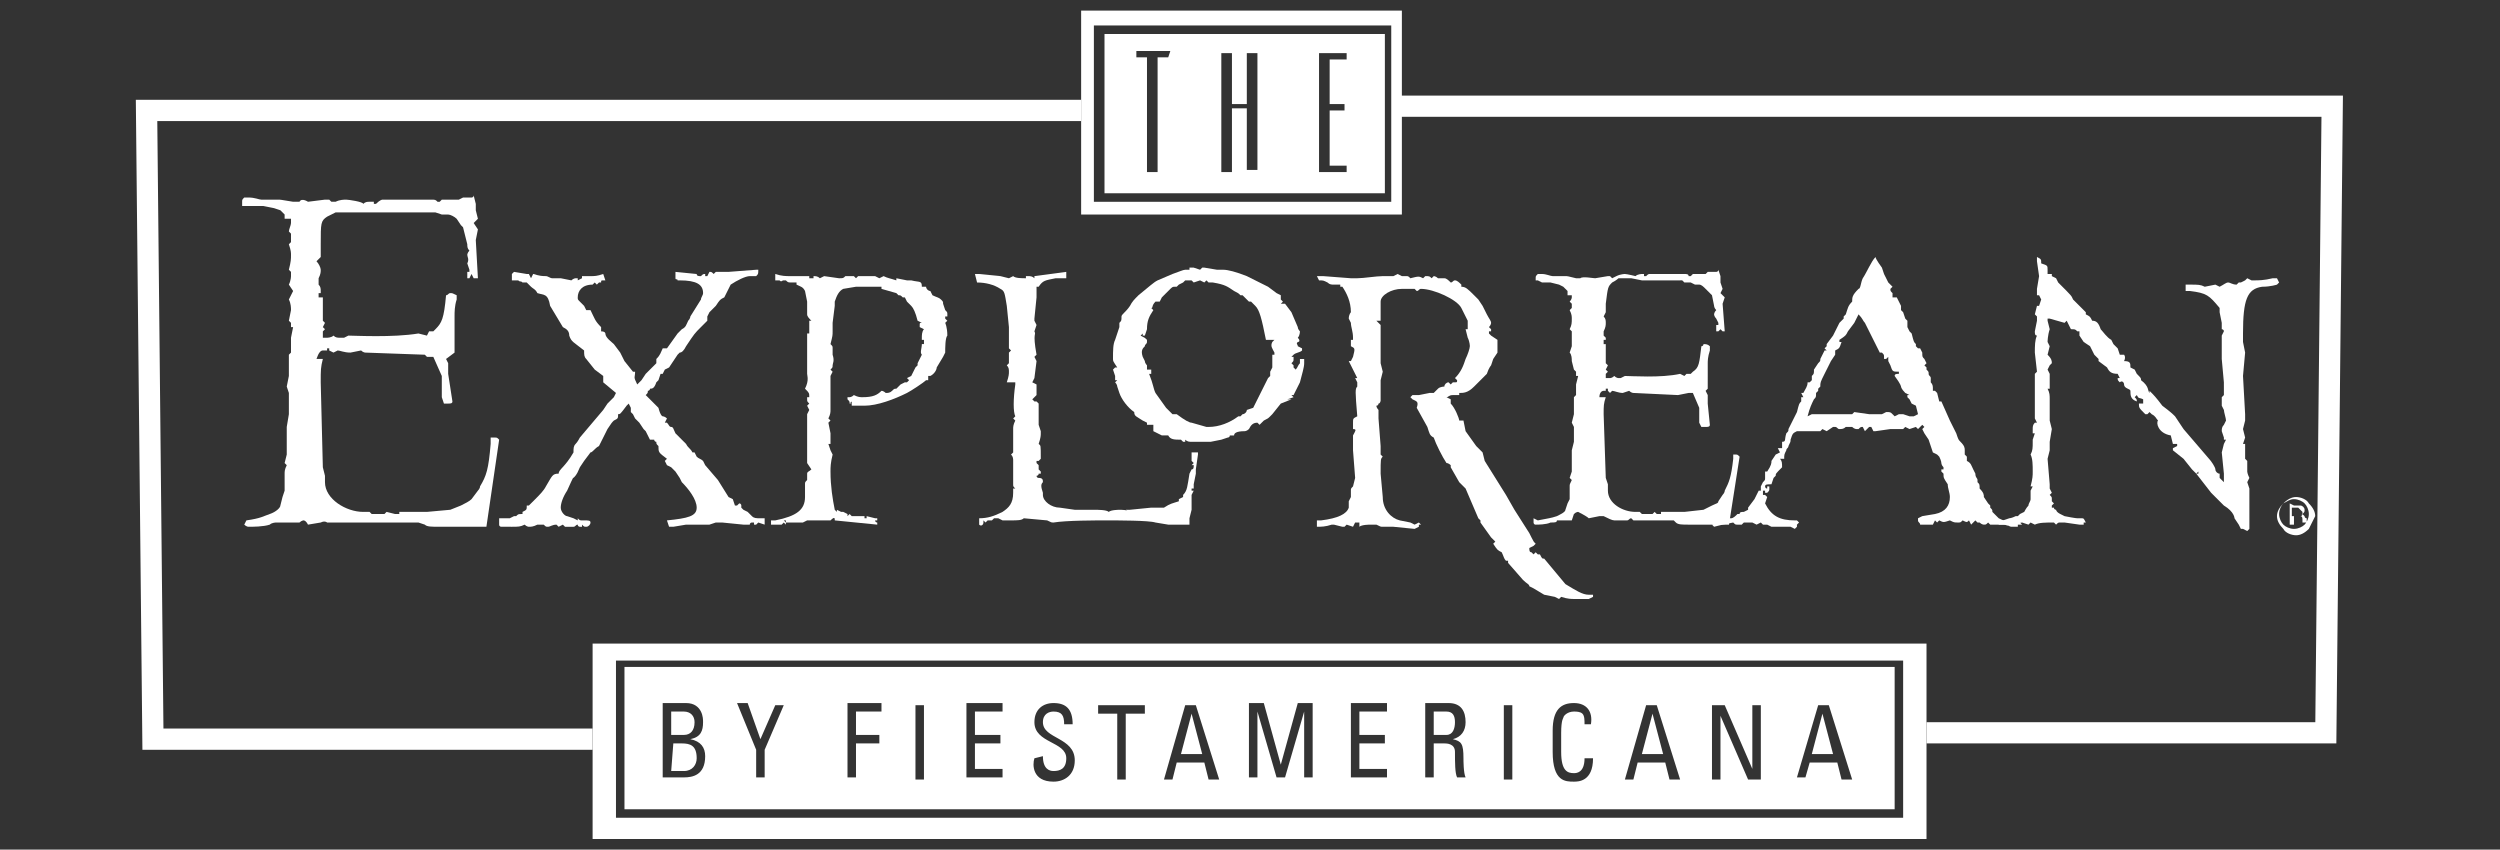 <?xml version="1.0" encoding="utf-8"?>
<!-- Generator: Adobe Illustrator 25.4.1, SVG Export Plug-In . SVG Version: 6.00 Build 0)  -->
<svg version="1.1" id="Layer_1" xmlns="http://www.w3.org/2000/svg" xmlns:xlink="http://www.w3.org/1999/xlink" x="0px" y="0px"
	 viewBox="0 0 117.7 40" style="enable-background:new 0 0 117.7 40;" xml:space="preserve">
<rect x="0" y="0" width="117.7" height="40" fill="#333333" stroke="none"/>
<style type="text/css">
	.st0{display:none;}
	.st1{display:inline;}
	.st2{fill:#AA9F93;}
	.st3{fill:#C7AF8A;}
	.st4{fill:#DADBEA;}
	.st5{fill:#6070B3;}
	.st6{fill:#6EAFC8;}
	.st7{fill:#653A15;}
	.st8{fill:#683B19;}
	.st9{fill:#CE3539;}
	.st10{fill:#FFFFFF;}
	.st11{clip-path:url(#SVGID_00000098205771286377649640000010176172905885273506_);fill:#B2A296;}
	.st12{clip-path:url(#SVGID_00000098212161091832617150000016770204968401280701_);}
	.st13{clip-path:url(#SVGID_00000132779464084735208720000009814967435366412696_);fill:#B2A296;}
	.st14{clip-path:url(#SVGID_00000051358722041913642290000002146451727173446308_);fill:#B2A296;}
	.st15{clip-path:url(#SVGID_00000073689289005980757060000016244777619827457718_);fill:#B2A296;}
	.st16{clip-path:url(#SVGID_00000070800870488579421180000018166797682127569599_);fill:#B2A296;}
	.st17{clip-path:url(#SVGID_00000114059069709620093770000000717317124105911209_);fill:#B2A296;}
	.st18{clip-path:url(#SVGID_00000113339114308968040160000012687316991951576981_);fill:#B2A296;}
	.st19{clip-path:url(#SVGID_00000067228370977786156990000012108782737396519088_);fill:#B2A296;}
	.st20{clip-path:url(#SVGID_00000000201956007095241640000008911018387548767893_);fill:#B2A296;}
	.st21{clip-path:url(#SVGID_00000181802567148034531440000009224067601602917765_);fill:#B2A296;}
	.st22{clip-path:url(#SVGID_00000084490414634386759530000014332726826994756262_);fill:#B2A296;}
	.st23{clip-path:url(#SVGID_00000093861386668568843640000006478900836705774512_);fill:#B2A296;}
	.st24{clip-path:url(#SVGID_00000026883694831993366700000000279082107497124507_);fill:#B2A296;}
	.st25{clip-path:url(#SVGID_00000031926342739284735440000002377644833828185277_);fill:#B2A296;}
	.st26{clip-path:url(#SVGID_00000061473869854801093430000012224536105474619565_);fill:#B2A296;}
	.st27{clip-path:url(#SVGID_00000144322928273205469050000010323629035056570024_);fill:#B2A296;}
	.st28{clip-path:url(#SVGID_00000062171866945383286170000003310195066686202498_);fill:#B2A296;}
	.st29{clip-path:url(#SVGID_00000012434444830251669940000001175009468702604699_);fill:#B2A296;}
	.st30{clip-path:url(#SVGID_00000145030744929160577590000002645785865477567112_);fill:#B2A296;}
	.st31{clip-path:url(#SVGID_00000032647744661080891750000001863200568078137500_);fill:#B2A296;}
	.st32{clip-path:url(#SVGID_00000138536781221878549280000011590033513842419871_);fill:#B2A296;}
	.st33{clip-path:url(#SVGID_00000171716585677108521490000009759853557475671950_);fill:#B2A296;}
	.st34{clip-path:url(#SVGID_00000060736064680414306160000002329801387633164946_);fill:#B2A296;}
	.st35{clip-path:url(#SVGID_00000063600460485577034630000017336501737794961805_);fill:#B2A296;}
	.st36{clip-path:url(#SVGID_00000005254106045853062930000006796443145722185918_);fill:#B2A296;}
	.st37{clip-path:url(#SVGID_00000128459776863709477060000008200481814772774800_);fill:#B2A296;}
	.st38{clip-path:url(#SVGID_00000161624622268872963200000004528380589809599679_);fill:#B2A296;}
	.st39{clip-path:url(#SVGID_00000177461722424948613650000010969804033030842247_);fill:#B2A296;}
	.st40{clip-path:url(#SVGID_00000053510661602075400910000010649985073455833243_);fill:#B2A296;}
	.st41{clip-path:url(#SVGID_00000068676231362335403980000009867647363775781031_);fill:#B2A296;}
	.st42{clip-path:url(#SVGID_00000057116395527860311950000007151884979128965549_);fill:#F89522;}
	.st43{clip-path:url(#SVGID_00000180353719739707598750000008010934002519773607_);fill:#F89522;}
	.st44{clip-path:url(#SVGID_00000002351516262536548890000015285751481687052977_);fill:#FDB61A;}
	.st45{clip-path:url(#SVGID_00000142175502232243510190000003930453057971506306_);fill:#FDB61A;}
	.st46{clip-path:url(#SVGID_00000088113078087884503370000014031471046087657109_);fill:#FDB61A;}
	.st47{clip-path:url(#SVGID_00000183225705728837022460000010301788023942815675_);fill:#FDB61A;}
	.st48{fill-rule:evenodd;clip-rule:evenodd;fill:#939497;}
	.st49{fill-rule:evenodd;clip-rule:evenodd;fill:#33B887;}
	.st50{fill:none;stroke:#FFFFFF;stroke-miterlimit:10;}
</style>
<g id="Layer_1_00000018224903980073962780000002442448189747341709_" class="st0">
	<g class="st1">
		<path class="st2" d="M107.9,30.4L107.9,30.4l-0.1,0.3h0.1c0.1,0,0.2,0,0.2-0.1C108,30.5,108,30.4,107.9,30.4 M108.1,31.3l-0.3-0.5
			l0,0v0.5h-0.2v-1h0.3c0.3,0,0.4,0.1,0.4,0.3c0,0.1-0.1,0.2-0.2,0.3l0.3,0.5L108.1,31.3L108.1,31.3z M107.9,30.1
			c-0.4,0-0.7,0.3-0.7,0.7s0.3,0.7,0.7,0.7c0.4,0,0.7-0.3,0.7-0.7S108.3,30.1,107.9,30.1 M107.9,31.6c-0.5,0-0.8-0.4-0.8-0.8
			c0-0.5,0.4-0.8,0.8-0.8c0.5,0,0.8,0.4,0.8,0.8C108.8,31.2,108.4,31.6,107.9,31.6"/>
		<path class="st2" d="M75.9,22.9c-3,0-4.5-1.5-4.5-4.5c0-3.1,1.8-5,4.8-5c0.7,0,1.2,0.1,2.5,0.4v1c-0.7-0.2-1.4-0.2-2.1-0.2
			c-2.3,0-3.5,1.2-3.5,3.6c0,2.5,1,3.6,3.3,3.6c0.3,0,0.7,0,0.9-0.1v-3.1h1.5v3.9C77.2,22.8,76.6,22.9,75.9,22.9"/>
		<path class="st2" d="M83.1,17.2c-0.3,0-0.7,0.1-1,0.1v5.4h-1.6V16H82v0.5c0.7-0.3,1.4-0.6,1.7-0.6c0.3,0,0.5,0.1,0.7,0.2v1.4
			C84.1,17.3,83.6,17.2,83.1,17.2"/>
		<path class="st2" d="M88.9,19.6c-0.8,0-0.9,0-1.2,0.1c-0.7,0.1-1.1,0.5-1.1,1c0,0.7,0.4,1.1,1.3,1.1c0.3,0,0.7,0,1-0.1L88.9,19.6
			L88.9,19.6z M88.9,22.8v-0.4c-1,0.4-1.4,0.5-1.9,0.5c-1.2,0-2-0.8-2-2s0.7-1.9,2.1-2c0.6-0.1,1.1-0.1,1.8-0.1v-0.7
			c0-0.8-0.3-1.1-1.2-1.1c-0.6,0-1.4,0.1-2.1,0.2v-0.9c1.3-0.3,2-0.4,2.6-0.4c0.7,0,1.3,0.2,1.7,0.5c0.4,0.4,0.5,0.8,0.5,1.8v4.5
			L88.9,22.8L88.9,22.8z"/>
		<path class="st2" d="M96.4,22.8v-4.1c0-1.2-0.3-1.6-1.4-1.6c-0.4,0-0.8,0.1-1.3,0.2v5.5h-1.6v-6.7h1.5v0.4
			c1.2-0.4,1.6-0.6,2.2-0.6s1.3,0.3,1.6,0.7c0.3,0.4,0.5,0.9,0.5,1.9v4.3H96.4z"/>
		<path class="st2" d="M103.9,17.1c-0.3,0-0.6-0.1-0.9-0.1c-1.3,0-2.1,0.9-2.1,2.5c0,1.4,0.7,2.3,1.9,2.3c0.4,0,0.7,0,1.1-0.1V17.1
			L103.9,17.1z M104,22.8v-0.4c-1,0.4-1.5,0.5-1.9,0.5c-1.7,0-2.7-1.3-2.7-3.3c0-2.1,1.4-3.6,3.2-3.6c0.5,0,0.9,0.1,1.4,0.3v-3.7
			h1.6v10.1L104,22.8L104,22.8z"/>
		<path class="st2" d="M45.5,26.7v1.5h1.7V29h-1.7v2.5h-1.2v-5.6h3.4v0.8L45.5,26.7L45.5,26.7z"/>
		<path class="st2" d="M48.3,27.4h1.2v4.1h-1.2V27.4z M48.9,26.9c-0.5,0-0.7-0.2-0.7-0.6s0.2-0.5,0.7-0.5s0.7,0.1,0.7,0.5
			C49.6,26.7,49.4,26.9,48.9,26.9"/>
		<path class="st2" d="M52.2,27.9c-0.5,0-0.8,0.3-0.8,1.1h1.4C52.8,28.2,52.7,27.9,52.2,27.9 M51.4,29.7c0,0.8,0.4,1.2,1.3,1.2
			c0.3,0,0.6,0,1.1-0.1v0.6c-0.8,0.2-1.2,0.2-1.5,0.2c-1.3,0-2-0.7-2-2.1s0.8-2.2,2-2.2c0.9,0,1.4,0.4,1.6,1.1
			C54,28.7,54,29,54,29.7H51.4L51.4,29.7z"/>
		<path class="st2" d="M55.9,31.6c-0.4,0-0.7-0.1-1.4-0.2v-0.6c0.4,0.1,0.8,0.2,1.2,0.2c0.5,0,0.7-0.1,0.7-0.4
			c0-0.2-0.1-0.3-0.4-0.4l-0.6-0.3c-0.6-0.3-0.8-0.6-0.8-1.2c0-0.8,0.6-1.2,1.5-1.2c0.3,0,0.7,0.1,1.2,0.2v0.6
			c-0.3-0.1-0.7-0.1-1-0.1c-0.4,0-0.6,0.1-0.6,0.4c0,0.2,0.1,0.3,0.5,0.5l0.6,0.3c0.5,0.2,0.8,0.6,0.8,1.1
			C57.5,31.1,56.9,31.6,55.9,31.6"/>
		<path class="st2" d="M59.6,31.6c-0.9,0-1.3-0.3-1.3-1.2v-2.3h-0.5v-0.7h0.5v-0.9l1.2-0.4v1.3h1.2v0.7h-1.2v2.1
			c0,0.5,0.2,0.6,0.6,0.6c0.2,0,0.3,0,0.6,0v0.6C60.1,31.5,59.9,31.6,59.6,31.6"/>
		<path class="st2" d="M63.6,29.6c-0.4,0-0.5,0-0.7,0c-0.4,0.1-0.6,0.3-0.6,0.6c0,0.4,0.2,0.6,0.7,0.6c0.2,0,0.4,0,0.5-0.1
			L63.6,29.6L63.6,29.6z M63.6,31.5v-0.3c-0.6,0.3-0.9,0.3-1.2,0.3c-0.8,0-1.3-0.5-1.3-1.3s0.4-1.2,1.3-1.3c0.3,0,0.7,0,1.1,0v-0.3
			c0-0.4-0.2-0.6-0.7-0.6c-0.4,0-0.9,0-1.3,0.1v-0.6c0.8-0.2,1.3-0.3,1.7-0.3c0.5,0,0.9,0.1,1.1,0.3c0.3,0.2,0.4,0.5,0.4,1.2v2.7
			L63.6,31.5L63.6,31.5z"/>
		<path class="st2" d="M69.2,26.8l-0.7,2.3h1.4L69.2,26.8z M70.6,31.5l-0.5-1.7h-1.8l-0.5,1.7h-1.1l1.9-5.6H70l1.9,5.6H70.6z"/>
		<path class="st2" d="M77.6,31.5v-2.6c0-0.6-0.2-0.8-0.8-0.8c-0.2,0-0.4,0-0.7,0.1c0,0.1,0,0.2,0,0.4v2.9H75v-2.7
			c0-0.5-0.2-0.7-0.7-0.7c-0.2,0-0.4,0-0.7,0.1v3.3h-1.2v-4.1h1.1v0.3c0.8-0.3,1-0.4,1.4-0.4s0.7,0.1,0.9,0.4
			c0.9-0.3,1.2-0.4,1.5-0.4c1,0,1.4,0.4,1.4,1.5v2.7C78.7,31.5,77.6,31.5,77.6,31.5z"/>
		<path class="st2" d="M81.5,27.9c-0.5,0-0.8,0.3-0.8,1.1h1.4C82.1,28.2,82,27.9,81.5,27.9 M80.7,29.7c0,0.8,0.4,1.2,1.3,1.2
			c0.3,0,0.6,0,1.1-0.1v0.6c-0.8,0.2-1.2,0.2-1.5,0.2c-1.3,0-2-0.7-2-2.1s0.8-2.2,2-2.2c0.9,0,1.4,0.4,1.6,1.1
			c0.1,0.3,0.1,0.5,0.1,1.2L80.7,29.7L80.7,29.7z"/>
		<path class="st2" d="M85.8,28.2c-0.2,0-0.4,0-0.6,0.1v3.2H84v-4.1h1.1v0.3c0.5-0.2,0.9-0.4,1-0.4c0.2,0,0.3,0,0.5,0.1v1
			C86.4,28.3,86.1,28.2,85.8,28.2"/>
		<path class="st2" d="M87.3,27.4h1.2v4.1h-1.2V27.4z M87.8,26.9c-0.5,0-0.7-0.2-0.7-0.6s0.2-0.5,0.7-0.5s0.7,0.1,0.7,0.5
			C88.5,26.7,88.3,26.9,87.8,26.9"/>
		<path class="st2" d="M91.1,31.6c-1.2,0-1.9-0.8-1.9-2.1c0-1.4,0.8-2.2,2.2-2.2c0.3,0,0.6,0,1.2,0.2v0.7c-0.3-0.1-0.6-0.1-0.9-0.1
			c-0.8,0-1.3,0.5-1.3,1.4s0.4,1.3,1.3,1.3c0.3,0,0.6,0,0.8-0.1v0.6C91.7,31.5,91.5,31.6,91.1,31.6"/>
		<path class="st2" d="M95.4,29.6c-0.4,0-0.5,0-0.7,0c-0.4,0.1-0.6,0.3-0.6,0.6c0,0.4,0.2,0.6,0.7,0.6c0.2,0,0.4,0,0.5-0.1
			L95.4,29.6L95.4,29.6z M95.4,31.5v-0.3c-0.6,0.3-0.9,0.3-1.2,0.3c-0.8,0-1.3-0.5-1.3-1.3s0.4-1.2,1.3-1.3c0.3,0,0.7,0,1.1,0v-0.3
			c0-0.4-0.2-0.6-0.7-0.6c-0.4,0-0.9,0-1.3,0.1v-0.6c0.8-0.2,1.3-0.3,1.7-0.3c0.5,0,0.9,0.1,1.1,0.3c0.3,0.2,0.4,0.5,0.4,1.2v2.7
			L95.4,31.5L95.4,31.5z"/>
		<path class="st2" d="M100.1,31.5v-2.6c0-0.6-0.2-0.8-0.8-0.8c-0.2,0-0.4,0-0.7,0.1v3.3h-1.2v-4.1h1.1v0.3c0.7-0.3,1-0.4,1.4-0.4
			s0.8,0.2,1,0.4c0.2,0.3,0.3,0.5,0.3,1.1v2.7H100.1L100.1,31.5z"/>
		<path class="st2" d="M104.4,29.6c-0.4,0-0.5,0-0.7,0c-0.4,0.1-0.6,0.3-0.6,0.6c0,0.4,0.2,0.6,0.7,0.6c0.2,0,0.4,0,0.5-0.1
			L104.4,29.6L104.4,29.6z M104.4,31.5v-0.3c-0.6,0.3-0.9,0.3-1.2,0.3c-0.8,0-1.3-0.5-1.3-1.3s0.4-1.2,1.3-1.3c0.3,0,0.7,0,1.1,0
			v-0.3c0-0.4-0.2-0.6-0.7-0.6c-0.4,0-0.9,0-1.3,0.1v-0.6c0.8-0.2,1.3-0.3,1.7-0.3c0.5,0,0.9,0.1,1.1,0.3c0.3,0.2,0.4,0.5,0.4,1.2
			v2.7L104.4,31.5L104.4,31.5z"/>
		<path class="st2" d="M46.4,39.4V38h-1.5v1.5h-0.6v-3.3h0.6v1.4h1.5v-1.4H47v3.3L46.4,39.4L46.4,39.4z"/>
		<path class="st2" d="M50.5,36.5c-0.6,0-0.9,0.4-0.9,1.3c0,0.9,0.3,1.3,0.9,1.3c0.6,0,0.9-0.4,0.9-1.3
			C51.5,36.9,51.1,36.5,50.5,36.5 M50.5,39.5c-1,0-1.6-0.6-1.6-1.6c0-1.1,0.6-1.8,1.6-1.8s1.6,0.6,1.6,1.6
			C52.1,38.8,51.5,39.5,50.5,39.5"/>
		<path class="st2" d="M55.1,36.6v2.9h-0.6v-2.9h-1v-0.4H56v0.4H55.1z"/>
		<path class="st2" d="M57.8,39.4v-3.3h2v0.4h-1.4v1h1.2v0.4h-1.2V39h1.5v0.4H57.8z"/>
		<path class="st2" d="M61.6,39.4v-3.3h0.6V39h1.3v0.4H61.6L61.6,39.4z"/>
		<path class="st2" d="M66,39.5c-0.2,0-0.5-0.1-1-0.2v-0.4c0.4,0.1,0.6,0.1,0.9,0.1s0.7,0,0.7-0.4c0-0.3-0.1-0.4-0.4-0.5l-0.5-0.3
			c-0.4-0.2-0.6-0.4-0.6-0.9c0-0.6,0.5-0.9,1.1-0.9c0.3,0,0.5,0.1,0.9,0.2v0.4c-0.3-0.1-0.5-0.1-0.8-0.1c-0.4,0-0.6,0.1-0.6,0.4
			c0,0.2,0.1,0.3,0.5,0.5l0.4,0.2c0.4,0.2,0.6,0.4,0.6,0.9C67.2,39.2,66.7,39.5,66,39.5"/>
		<path class="st2" d="M72.7,36.1c-0.3,0-0.4,0.2-0.4,0.4s0.1,0.4,0.3,0.6l0.1,0.1c0.3-0.2,0.4-0.4,0.4-0.7
			C73.2,36.3,73,36.1,72.7,36.1 M72.4,37.8c-0.2,0.1-0.3,0.3-0.3,0.6c0,0.5,0.3,0.7,0.8,0.7c0.2,0,0.4,0,0.6-0.1L72.4,37.8
			L72.4,37.8z M73.9,39.4l-0.2-0.2c-0.3,0.2-0.6,0.3-1,0.3c-0.8,0-1.3-0.4-1.3-1c0-0.4,0.2-0.7,0.7-1L72,37.4
			c-0.2-0.2-0.3-0.5-0.3-0.7c0-0.5,0.4-0.9,1-0.9s1,0.3,1,0.8c0,0.4-0.2,0.7-0.7,0.9l1,1.1c0.1-0.2,0.2-0.3,0.2-0.7v-0.2h0.6
			c0,0,0,0,0,0.2c0,0.4-0.1,0.7-0.4,1l0.5,0.5C74.9,39.4,73.9,39.4,73.9,39.4z"/>
		<path class="st2" d="M79.8,36.5h-0.4v1.1h0.4c0.4,0,0.6-0.2,0.6-0.5C80.4,36.7,80.2,36.5,79.8,36.5 M80.6,39.4l-0.9-1.5h-0.3v1.5
			h-0.6v-3.3h1.1c0.5,0,0.7,0,0.8,0.1c0.2,0.1,0.4,0.4,0.4,0.7c0,0.6-0.4,0.8-0.7,0.9l1.1,1.6H80.6L80.6,39.4z"/>
		<path class="st2" d="M83,39.4v-3.3h2v0.4h-1.4v1h1.2v0.4h-1.2V39h1.5v0.4H83L83,39.4z"/>
		<path class="st2" d="M87.7,39.5c-0.2,0-0.5-0.1-1-0.2v-0.4C87,39,87.3,39,87.6,39s0.7,0,0.7-0.4c0-0.3-0.1-0.4-0.4-0.5l-0.5-0.3
			c-0.4-0.2-0.6-0.4-0.6-0.9c0-0.6,0.5-0.9,1.1-0.9c0.3,0,0.5,0.1,0.9,0.2v0.4c-0.3-0.1-0.5-0.1-0.8-0.1c-0.4,0-0.6,0.1-0.6,0.4
			c0,0.2,0.1,0.3,0.5,0.5l0.4,0.2c0.4,0.2,0.6,0.4,0.6,0.9C88.9,39.2,88.4,39.5,87.7,39.5"/>
		<path class="st2" d="M92.1,36.5c-0.6,0-0.9,0.4-0.9,1.3c0,0.9,0.3,1.3,0.9,1.3s0.9-0.4,0.9-1.3S92.6,36.5,92.1,36.5 M92.1,39.5
			c-1,0-1.6-0.6-1.6-1.6c0-1.1,0.6-1.8,1.6-1.8s1.6,0.6,1.6,1.6C93.6,38.8,93,39.5,92.1,39.5"/>
		<path class="st2" d="M96.6,36.5h-0.4v1.1h0.4c0.4,0,0.6-0.2,0.6-0.5C97.2,36.7,97,36.5,96.6,36.5 M97.4,39.4l-0.9-1.5h-0.3v1.5
			h-0.6v-3.3h1.1c0.5,0,0.7,0,0.8,0.1c0.2,0.1,0.3,0.4,0.3,0.7c0,0.6-0.4,0.8-0.7,0.9l1.1,1.6H97.4L97.4,39.4z"/>
		<path class="st2" d="M101,36.6v2.9h-0.6v-2.9h-1v-0.4h2.5v0.4H101z"/>
		<path class="st2" d="M104.4,39.5c-0.2,0-0.5-0.1-1-0.2v-0.4c0.3,0.1,0.6,0.1,0.9,0.1s0.7,0,0.7-0.4c0-0.3-0.1-0.4-0.4-0.5
			l-0.5-0.3c-0.4-0.2-0.6-0.4-0.6-0.9c0-0.6,0.5-0.9,1.1-0.9c0.3,0,0.5,0.1,0.9,0.2v0.4c-0.3-0.1-0.5-0.1-0.8-0.1
			c-0.4,0-0.6,0.1-0.6,0.4c0,0.2,0.1,0.3,0.5,0.5l0.4,0.2c0.4,0.2,0.6,0.4,0.6,0.9C105.6,39.2,105.1,39.5,104.4,39.5"/>
		<path class="st3" d="M58.9,23.6c-0.4-0.1-0.7-0.3-1-0.6c-0.9-0.9-1.5-2.3-1.5-3.6c0-2,1.2-4,3-4.8c-1.7,0.8-3.6,1.4-5.6,2
			c-0.1,0.5-0.2,1-0.2,1.5c0,2.3,1.3,4.1,3,4.7L58.9,23.6L58.9,23.6z"/>
		<path class="st3" d="M13.5,38l-2.1-1.4c0.6,0.4,1.4,0.6,2.5,0.6c6.7,0,17.9-13.2,20.2-15.8c1.7-1.9,4.4-4.9,6.7-7.5
			S52.2,0.5,59.3,0.5c0.7,0,1.2,0.1,1.8,0.2l4.5,1c-0.3-0.1-0.5-0.1-0.8-0.1C58.9,1.6,49,13.3,47,15.9c-2.2,2.8-4.3,5.4-6.5,8
			S28.7,38.7,16.8,38.7C15.3,38.8,14.2,38.5,13.5,38"/>
		<path class="st2" d="M46.9,16c-0.7,0.8-1.3,1.7-2,2.5c5.6-0.9,10.6-2.2,14.4-3.9l-3.7-1.1C53.2,14.5,50.3,15.3,46.9,16"/>
		<path class="st2" d="M57.8,23c2,0,3.7-1.3,4.5-3.1c0,0,0.1,0.4,0.1,0.9c0,1.7-1.1,2.9-2.7,2.9c-0.3,0-0.6-0.1-0.9-0.2
			C58.5,23.5,58.1,23.3,57.8,23"/>
		<path class="st2" d="M64.7,1.6c0.3,0,0.6,0,0.8,0.1c1.4,0.3,2.1,1.4,2.1,3c0,3.4-3.2,7.2-9.1,7.2c0,0,5.5-3,5.5-7.7
			c0-1-0.3-1.8-0.8-2.4C63.7,1.7,64.2,1.6,64.7,1.6"/>
		<path class="st2" d="M11.3,36.6c0.3,0.2,0.7,0.4,1.2,0.5c-0.5-0.7-0.8-1.7-0.8-2.8c0-6.8,11.5-12.2,23.8-14.5
			c0.7-0.8,1.5-1.7,2.4-2.7c-13.2,2-28.2,6.8-28.2,16C9.7,34.1,10,35.7,11.3,36.6"/>
	</g>
</g>
<g id="Layer_6" class="st0">
	<g class="st1">
		<path class="st4" d="M24.1,12.4c-0.2,0-0.2,0.2-0.2,0.3c-0.1,0.4-0.3,0.8-0.5,1.1c-0.4,0.5-1.2,0.5-2.3,0.5c-1.5,0-2-0.1-2.2-0.4
			c-0.3-0.3-0.4-1.7-0.4-4.3V6.3c0-3,0-3.5,0-4.1c0-0.7,0.2-0.9,0.7-1c0.2,0,0.5-0.1,0.6-0.1C19.9,1.1,20,1,20,0.9
			c0-0.2-0.3-0.2-0.4-0.2c-0.4,0-1.2,0-1.7,0c-0.2,0-0.3,0-0.4,0c0,0-0.1,0-0.3,0c-0.4,0-1.3,0-1.9,0c-0.1,0-0.4,0-0.4,0.2
			c0,0.1,0.1,0.2,0.2,0.2c0.2,0,0.5,0,0.6,0.1c0.6,0.1,0.7,0.4,0.8,1c0,0.6,0,1.1,0,4.1v3.4c0,1.9,0,3.3-0.1,4.1
			c-0.1,0.6-0.2,0.9-0.5,1c-0.2,0-0.4,0.1-0.6,0.1c-0.2,0-0.2,0.1-0.2,0.2c0,0.2,0.3,0.2,0.4,0.2c0.3,0,0.7,0,1.1,0
			c0.3,0,0.5,0,0.7,0c0.1,0,0.1,0,0.1,0c0.5,0,1.1,0,1.9,0.1c0.2,0,0.4,0,0.6,0c0.7,0,1.5,0,2.6,0c1,0,1.1-0.1,1.3-0.6
			c0.2-0.6,0.3-1.7,0.3-1.9C24.3,12.6,24.3,12.4,24.1,12.4"/>
		<path class="st4" d="M30.5,14.8c-0.2,0-0.6,0-0.8-0.1c-0.5-0.1-0.6-0.4-0.7-1c-0.1-0.8-0.1-2.3-0.1-4.1V6.3c0-3,0-3.5,0-4.1
			c0-0.7,0.2-0.9,0.6-1c0.2,0,0.3-0.1,0.5-0.1c0.1,0,0.2-0.1,0.2-0.2c0-0.2-0.3-0.2-0.4-0.2c-0.4,0-1.1,0-1.6,0c-0.2,0-0.3,0-0.3,0
			s-0.1,0-0.3,0c-0.4,0-1.2,0-1.6,0c-0.1,0-0.4,0-0.4,0.2c0,0.1,0.1,0.2,0.2,0.2s0.4,0,0.6,0.1c0.4,0.1,0.6,0.4,0.6,1s0,1.1,0,4.1
			v3.4c0,1.9,0,3.3-0.1,4.1c-0.1,0.6-0.2,0.9-0.5,1c-0.2,0-0.4,0.1-0.6,0.1s-0.2,0.1-0.2,0.2c0,0.2,0.3,0.2,0.4,0.2
			c0.4,0,1.1,0,1.6,0c0.2,0,0.3,0,0.3,0s0.1,0,0.2,0c0.4,0,1.3,0.1,2.1,0.1c0.3,0,0.4-0.1,0.4-0.2C30.7,14.9,30.7,14.8,30.5,14.8"/>
		<path class="st4" d="M46.8,0.7c-0.4,0-0.9,0-1.2,0c-0.1,0-0.2,0-0.3,0s-0.2,0-0.5,0c-0.4,0-0.9,0-1.4,0c-0.2,0-0.5,0-0.5,0.2
			c0,0.1,0.1,0.2,0.3,0.2s0.5,0,0.7,0.1s0.2,0.3,0.2,0.4S44,2,44,2.2c-0.4,1.3-2.8,7.7-4,10.4L36.3,3l0,0c-0.3-0.7-0.5-1.3-0.5-1.5
			c0-0.1,0-0.2,0.2-0.3c0.1-0.1,0.5-0.1,0.7-0.1S37,1,37,0.9c0-0.2-0.2-0.2-0.6-0.2c-0.5,0-1,0-1.4,0c-0.2,0-0.3,0-0.4,0
			c-0.1,0-0.2,0-0.5,0c-0.5,0-1.1,0-1.8,0c-0.3,0-0.6,0-0.6,0.2c0,0.1,0.1,0.2,0.2,0.2s0.4,0,0.7,0.1c0.6,0.2,0.9,0.3,1.3,1.4
			l4.7,11.7v0.1c0.3,0.9,0.4,1.1,0.7,1.1c0.2,0,0.3-0.2,0.6-0.8c0.1-0.2,0.2-0.4,0.3-0.7c0.4-0.9,1.2-2.8,2.3-5.3l0.9-2.1
			C44.2,4.9,44.8,3.5,45,3c0.5-1.3,0.8-1.6,1-1.8C46.3,1,46.7,1,46.9,1s0.3-0.1,0.3-0.2S46.9,0.7,46.8,0.7"/>
		<path class="st4" d="M56.3,12.5c-0.2,0-0.2,0.2-0.2,0.3c-0.1,0.8-0.4,1.1-0.8,1.3c-0.5,0.2-1.3,0.2-1.8,0.2
			c-1.9,0-2.1-0.3-2.1-1.5c0-0.3,0-1.5,0-2.4c0-0.4,0-0.7,0-0.8V8c0,0,0-0.1,0.1-0.1c0.3,0,2.2,0,2.7,0.1c0.7,0.1,0.9,0.3,0.9,0.6
			C55,8.8,55,9,55,9.2s0.1,0.2,0.2,0.2c0.2,0,0.2-0.3,0.2-0.4c0-0.1,0-0.8,0.1-1.2c0-0.4,0.1-0.7,0.1-0.8c0-0.1,0-0.2,0-0.2
			c0-0.2-0.1-0.2-0.2-0.2c-0.1,0-0.2,0.1-0.3,0.2l0,0C55,6.9,54.7,7,54.3,7s-2.6,0-3,0l0,0c0,0,0,0,0-0.1V1.7c0-0.1,0-0.1,0-0.1
			c0.2,0,2.3,0,2.6,0.1c1,0.1,1.2,0.3,1.3,0.6c0.1,0.2,0.1,0.5,0.1,0.7c0,0.3,0.1,0.3,0.2,0.3c0.1,0,0.2-0.1,0.2-0.3s0-0.5,0.1-0.9
			c0-0.2,0-0.3,0-0.4c0-0.3,0.1-0.5,0.1-0.7c0-0.1,0-0.2,0-0.2c0-0.2-0.1-0.2-0.2-0.2c-0.1,0-0.1,0-0.2,0.1h-0.1
			c-0.2,0-0.5,0.1-0.8,0.1c-0.4,0-4.2,0-4.4,0h-0.8c-0.4,0-0.9,0-1.4,0c-0.1,0-0.4,0-0.4,0.2c0,0.1,0.1,0.2,0.2,0.2
			c0.2,0,0.5,0,0.6,0.1c0.6,0.1,0.7,0.4,0.8,1c0,0.6,0,1.1,0,4.1v3.4c0,1.9,0,3.3-0.1,4.1c-0.1,0.6-0.2,0.9-0.5,1
			c-0.2,0-0.4,0.1-0.6,0.1c-0.2,0-0.2,0.1-0.2,0.2c0,0.2,0.3,0.2,0.4,0.2c0.1,0,0.3,0,0.5,0s0.4,0,0.6,0c0.4,0,0.7,0,0.8,0
			c0.3,0,0.7,0,1.5,0.1H52c0.7,0,1.6,0,2.8,0c0.8,0,1,0,1.1-0.6c0.1-0.4,0.3-1.7,0.3-1.9C56.4,12.7,56.4,12.5,56.3,12.5"/>
		<path class="st5" d="M102.1,30.9c0.1,0,0.1,0,0.2,0c0,0,0.1,0,0.1-0.1c0,0,0-0.1,0-0.2s0-0.1,0-0.2l-0.1-0.1h-0.1c0,0-0.1,0-0.2,0
			h-0.4v0.6h0.3C101.9,30.9,102,30.9,102.1,30.9 M101.4,31.9v-1.8h0.7c0.2,0,0.3,0,0.4,0.1s0.1,0.2,0.1,0.4c0,0.1,0,0.1,0,0.2
			s-0.1,0.1-0.1,0.1l-0.1,0.1c-0.1,0-0.1,0-0.2,0l0.5,0.8h-0.3l-0.5-0.8h-0.4L101.4,31.9L101.4,31.9L101.4,31.9z M101.4,29.8
			c-0.2,0.1-0.3,0.2-0.4,0.3s-0.2,0.3-0.3,0.4c-0.1,0.2-0.1,0.3-0.1,0.5s0,0.4,0.1,0.5c0.1,0.2,0.2,0.3,0.3,0.4
			c0.1,0.1,0.2,0.2,0.4,0.3c0.2,0.1,0.3,0.1,0.5,0.1s0.4,0,0.5-0.1c0.2-0.1,0.3-0.2,0.4-0.3c0.1-0.1,0.2-0.3,0.3-0.4
			c0.1-0.2,0.1-0.3,0.1-0.5s0-0.4-0.1-0.5c-0.1-0.2-0.2-0.3-0.3-0.4c-0.1-0.1-0.2-0.2-0.4-0.3c-0.2-0.1-0.3-0.1-0.5-0.1
			C101.7,29.7,101.6,29.7,101.4,29.8 M102.5,29.6c0.2,0.1,0.3,0.2,0.5,0.3c0.1,0.1,0.2,0.3,0.3,0.5c0.1,0.2,0.1,0.4,0.1,0.6
			s0,0.4-0.1,0.6s-0.2,0.3-0.3,0.5c-0.1,0.1-0.3,0.2-0.5,0.3s-0.4,0.1-0.6,0.1s-0.4,0-0.6-0.1s-0.3-0.2-0.5-0.3
			c-0.1-0.1-0.2-0.3-0.3-0.5c-0.1-0.2-0.1-0.4-0.1-0.6s0-0.4,0.1-0.6s0.2-0.3,0.3-0.5c0.1-0.1,0.3-0.2,0.5-0.3
			c0.2-0.1,0.4-0.1,0.6-0.1C102.1,29.5,102.3,29.5,102.5,29.6"/>
		<path class="st6" d="M32,23.2c-0.4-0.1-1.2-0.2-1.6-0.3c-0.6,0-1-0.1-1.2-0.1c-1.3,0-2.5,0.3-3.4,0.6c-0.9,0.3-1.4,0.8-1.4,1
			c0,0.1,0,0.1,0.1,0.1c0.5,0,1.5-0.7,3.1-0.7c0.6,0,1.3,0.1,2.1,0.4l6.2,1.9c2,0.6,3.8,0.9,5.3,0.9c1.4,0,2.7-0.4,3.5-1.1
			c0.7-0.6,1.1-0.9,1.1-1.2c0-0.1-0.1-0.2-0.3-0.2c-0.1,0-0.4,0.3-0.9,0.5c-0.5,0.3-1.2,0.6-2.1,0.6c-1.2,0-3.1-0.6-6-1.3
			C36.6,24.3,32.4,23.2,32,23.2"/>
		<path class="st5" d="M40.5,31.3c0.2,0.5,0,0.7-0.2,0.8c-0.1,0-0.2,0.1-0.2,0.2c0,0.2,0.3,0.2,0.9,0.2c2,0.1,4.2,0.1,4.6,0.1
			c0.3,0,0.6-0.1,0.6-0.2c0-0.1-0.1-0.2-0.3-0.2c-0.3,0-0.7,0-1.2-0.2c-0.6-0.2-1.5-0.6-2.5-3.3L35.3,11c-0.3-0.9-0.4-1-0.6-1
			s-0.3,0.2-0.6,1.1l-6.7,18.3c-0.5,1.5-1.1,2.6-2.5,2.8c-0.2,0-0.6,0.1-0.9,0.1c-0.1,0-0.3,0.1-0.3,0.2c0,0.2,0.2,0.2,0.6,0.2
			c1.4,0,3-0.1,3.3-0.1s1.6,0.1,2.3,0.1c0.3,0,0.4-0.1,0.4-0.2c0-0.1-0.1-0.2-0.3-0.2h-0.3c-0.5,0-1.1-0.3-1.1-0.9
			c0-0.5,0.1-1.2,0.4-2l5-14.7c0.1-0.4,0.3-0.4,0.4,0L40.5,31.3L40.5,31.3z"/>
		<path class="st6" d="M38.8,26.8c0.9,0.2,1.7,0.2,2.4,0.2c1.4,0,2.7-0.4,3.5-1.1c0.7-0.6,1.1-0.9,1.1-1.2c0-0.1-0.1-0.2-0.3-0.2
			c-0.1,0-0.4,0.3-0.9,0.5c-0.5,0.3-1.2,0.6-2.1,0.6c-1,0-2.4-0.4-4.5-0.9L38.8,26.8L38.8,26.8z"/>
		<path class="st5" d="M58.2,18.9c0-5.4-3.8-8-7.5-8c-3.1,0-6.5,2.2-6.5,7.4c0,5.3,3.6,8.5,7.7,8.5C53.8,26.8,58.2,25.4,58.2,18.9
			 M54.9,27.2c-0.9,0.3-2.5,0.7-3.8,0.7c-6.9,0-9.5-5.2-9.5-9.2c0-3.6,2.6-8.9,9.5-8.9c5.6,0,9.5,3.5,9.5,8.5c0,3.9-2.5,6.9-4,7.8
			l4.6,2.3c5,2.4,8.9,2.9,10.5,2.9c1.2,0,2.2-0.6,3.8-1.5c0.1-0.1,0.3-0.1,0.4-0.1s0.2,0.1,0.2,0.2s-0.1,0.2-0.3,0.3
			c-1.4,0.6-3.5,2.5-6.9,2.1c-2.9-0.3-6.7-1-10.6-3.1L54.9,27.2L54.9,27.2z"/>
		<path class="st5" d="M80.9,10.2c-0.1-0.1-0.2-0.1-0.4-0.1c-0.8,0-2,0.1-2.2,0.1c-0.1,0-1.6-0.1-2.8-0.1c-0.2,0-0.3,0-0.4,0.1
			c-0.1,0-0.2,0.2-0.2,0.3c0,0.2,0.2,0.3,0.4,0.3c0.2,0,0.7,0,0.8,0.1c0.8,0.2,0.9,0.5,1,1.3c0,0.8,0,3.4,0,7.5V23
			c0,2.7-0.3,4.8-1.5,6.3c-0.9,1.1-2.4,1.8-4,1.8c-1.5,0-2.6-0.2-3.8-1.4c-1.1-1-1.9-2.6-1.9-6.3v-3.6c0-4.1,0-6.7,0-7.5
			c0.1-0.9,0.2-1.2,0.8-1.3c0.3-0.1,0.5-0.1,0.6-0.1s0.4-0.1,0.4-0.3c0-0.1-0.1-0.3-0.2-0.3c-0.1-0.1-0.2-0.1-0.4-0.1l0,0l0,0
			c-0.8,0-2.3,0.1-2.6,0.1c-0.2,0-1.8-0.1-3-0.1c-0.2,0-0.3,0-0.4,0.1c-0.1,0-0.2,0.2-0.2,0.3c0,0.2,0.2,0.3,0.4,0.3s0.7,0,0.8,0.1
			c0.8,0.2,0.9,0.5,1,1.3s0.1,3.5,0.1,7.5v3.8c0,3.4,0.8,5.2,1.9,6.5c2.6,2.6,5.7,2.4,5.7,2.4c0.7,0,1.2,0,1.4-0.1
			c1.3-0.1,2.8-0.6,4.3-1.9c2.2-1.9,2.5-5.1,2.5-7.9v-2.8c0-4.1,0-6.7,0.1-7.5c0.1-0.9,0.2-1.2,0.8-1.3c0.3-0.1,0.4-0.1,0.6-0.1
			c0.1,0,0.4-0.1,0.4-0.3C81.1,10.3,81.1,10.2,80.9,10.2 M65.4,30c-0.1-0.1-0.1-0.1-0.2-0.2C65.3,29.9,65.4,30,65.4,30"/>
		<path class="st5" d="M90.2,22.9c0.1,0,0.1-0.1,0.1-0.2l-2.8-7.9c-0.1-0.4-0.3-0.4-0.4,0l-2.6,7.9c-0.1,0.1,0,0.2,0.1,0.2H90.2
			L90.2,22.9z M87.2,11.2c0.4-1,0.5-1.1,0.6-1.1c0.2,0,0.3,0.1,0.6,1.1c0.4,1.1,5.1,13.2,6.9,17.7c1.1,2.6,1.9,3.1,2.5,3.3
			c0.4,0.1,0.9,0.2,1.2,0.2c0.2,0,0.3,0,0.3,0.2s-0.3,0.2-0.6,0.2c-0.4,0-2.6,0-4.6-0.1c-0.6,0-0.9,0-0.9-0.2c0-0.1,0.1-0.2,0.2-0.2
			c0.2-0.1,0.4-0.3,0.2-0.8l-2.7-7.2C90.8,24,90.8,24,90.6,24h-6.3c-0.1,0-0.2,0.1-0.3,0.2l-1.8,5.2c-0.3,0.7-0.4,1.4-0.4,2
			c0,0.6,0.6,0.9,1.1,0.9h0.3c0.2,0,0.3,0.1,0.3,0.2c0,0.2-0.2,0.2-0.4,0.2c-0.7,0-2-0.1-2.3-0.1s-1.9,0.1-3.3,0.1
			c-0.4,0-0.6-0.1-0.6-0.2c0-0.1,0.1-0.2,0.3-0.2c0.2,0,0.6,0,0.9-0.1c1.4-0.2,1.9-1.3,2.5-2.8L87.2,11.2L87.2,11.2z"/>
		<path class="st6" d="M54.8,35.5h0.4v1.6h1.6v-1.6h0.4v3.9h-0.4v-1.8h-1.6v1.8h-0.4V35.5z"/>
		<path class="st6" d="M60.4,38.5c0.2-0.3,0.2-0.7,0.2-1.2s-0.1-0.8-0.3-1.1s-0.5-0.4-0.8-0.4s-0.6,0.1-0.8,0.4
			c-0.2,0.3-0.3,0.7-0.3,1.2c0,0.4,0.1,0.8,0.3,1.1s0.5,0.4,0.8,0.4C60,39,60.3,38.9,60.4,38.5 M60.8,36c0.2,0.3,0.3,0.8,0.3,1.3
			c0,0.6-0.1,1.1-0.4,1.5c-0.3,0.5-0.7,0.7-1.2,0.7s-0.9-0.2-1.1-0.6C58.2,38.5,58,38,58,37.5s0.1-1,0.3-1.4
			c0.3-0.5,0.7-0.7,1.2-0.7C60.1,35.4,60.6,35.6,60.8,36"/>
		<path class="st6" d="M64.2,35.5V36h-1.1v3.4h-0.4V36h-1.1v-0.5H64.2L64.2,35.5z"/>
		<path class="st6" d="M64.9,35.5h2.3V36h-1.9v1.2H67v0.5h-1.7V39h1.9v0.5h-2.3V35.5L64.9,35.5z"/>
		<path class="st6" d="M68.2,35.5h0.4v3.4h1.6v0.5h-2V35.5z"/>
		<path class="st6" d="M71.1,38.1c0,0.2,0,0.4,0.1,0.5c0.1,0.3,0.4,0.4,0.7,0.4c0.2,0,0.3,0,0.4-0.1c0.2-0.1,0.4-0.3,0.4-0.6
			c0-0.2-0.1-0.4-0.2-0.5s-0.3-0.2-0.5-0.2l-0.4-0.1c-0.3-0.1-0.5-0.2-0.6-0.3c-0.2-0.2-0.3-0.4-0.3-0.7s0.1-0.6,0.3-0.9
			c0.2-0.2,0.5-0.3,0.8-0.3s0.6,0.1,0.8,0.3c0.2,0.2,0.3,0.5,0.3,0.9h-0.4c0-0.2-0.1-0.4-0.1-0.5c-0.1-0.2-0.3-0.3-0.6-0.3
			c-0.2,0-0.4,0.1-0.5,0.2s-0.2,0.3-0.2,0.5s0.1,0.3,0.2,0.4c0.1,0.1,0.3,0.1,0.5,0.2l0.4,0.1c0.2,0.1,0.4,0.1,0.5,0.2
			c0.2,0.2,0.3,0.4,0.3,0.8c0,0.4-0.1,0.7-0.4,0.9c-0.2,0.2-0.5,0.3-0.9,0.3s-0.7-0.1-0.9-0.4c-0.2-0.2-0.3-0.6-0.3-1h0.6
			C71.1,37.9,71.1,38.1,71.1,38.1z"/>
		<path class="st6" d="M77.6,38.8c-0.2-0.3-0.7-0.7-0.8-0.9c-0.1-0.1-0.4-0.5-0.5-0.6c-0.1,0.1-0.3,0.4-0.3,0.8c0,0.6,0.4,1,0.8,1
			C77.2,39.2,77.5,38.9,77.6,38.8 M76.2,37.1C76,36.9,76,36.6,76,36.4c0-0.4,0.3-0.9,1-0.9c0.2,0,0.4,0.1,0.5,0.1s0.1,0.1,0.1,0.1
			c0,0.2,0,0.6,0,0.7c0,0.1,0,0.1,0,0.1s0,0,0-0.1s0-0.3-0.1-0.4c-0.1-0.1-0.2-0.2-0.5-0.2c-0.2,0-0.5,0.1-0.5,0.6s0.4,0.9,0.7,1.3
			c0.1,0.2,0.7,0.8,0.7,0.9c0.1-0.1,0.2-0.5,0.2-0.8c0-0.1,0-0.2-0.1-0.2c-0.1-0.1-0.1-0.1-0.2-0.1l0,0c0,0,0-0.1,0.1-0.1
			s0.3,0,0.5,0c0.1,0,0.1,0,0.1,0.1c0,0.4-0.2,0.9-0.4,1.2c0.3,0.3,0.5,0.4,0.6,0.5s0.4,0.2,0.5,0.2h0.1c0,0,0,0-0.1,0h-0.3
			c-0.5,0-0.6-0.1-1-0.4c-0.1,0.2-0.4,0.5-1,0.5c-0.9,0-1.2-0.7-1.2-1.1C75.5,37.7,76,37.3,76.2,37.1"/>
		<path class="st6" d="M82.5,37.3c0.2,0,0.3,0,0.5-0.1c0.1-0.1,0.2-0.3,0.2-0.5c0-0.3-0.1-0.5-0.2-0.6S82.8,36,82.7,36h-1v1.3H82.5
			L82.5,37.3z M81.1,35.5h1.4c0.2,0,0.4,0,0.6,0.1c0.3,0.2,0.4,0.5,0.4,0.9c0,0.2,0,0.4-0.1,0.6c-0.1,0.1-0.2,0.3-0.3,0.4
			c0.1,0.1,0.2,0.1,0.3,0.2c0.1,0.1,0.1,0.3,0.1,0.5v0.5c0,0.1,0,0.3,0,0.3c0,0.1,0.1,0.2,0.1,0.2v0.1h-0.5v-0.1c0-0.1,0-0.2,0-0.3
			v-0.7c0-0.3-0.1-0.4-0.2-0.5c-0.1,0-0.2-0.1-0.4-0.1h-0.9v1.7h-0.4L81.1,35.5L81.1,35.5z"/>
		<path class="st6" d="M84.6,35.5h2.3V36H85v1.2h1.7v0.5H85V39h1.9v0.5h-2.3V35.5L84.6,35.5z"/>
		<path class="st6" d="M88,38.1c0,0.2,0,0.4,0.1,0.5c0.1,0.3,0.4,0.4,0.7,0.4c0.2,0,0.3,0,0.4-0.1c0.2-0.1,0.4-0.3,0.4-0.6
			c0-0.2-0.1-0.4-0.2-0.5s-0.3-0.2-0.5-0.2l-0.4-0.1c-0.3-0.1-0.5-0.2-0.6-0.3c-0.2-0.2-0.3-0.4-0.3-0.7s0.1-0.6,0.3-0.9
			c0.2-0.2,0.5-0.3,0.8-0.3s0.6,0.1,0.8,0.3c0.2,0.2,0.3,0.5,0.3,0.9h-0.4c0-0.2-0.1-0.4-0.1-0.5c-0.1-0.2-0.3-0.3-0.6-0.3
			c-0.2,0-0.4,0.1-0.5,0.2C88.1,36,88,36.2,88,36.4s0.1,0.3,0.2,0.4c0.1,0.1,0.3,0.1,0.6,0.2l0.4,0.1c0.2,0.1,0.4,0.1,0.5,0.2
			c0.2,0.2,0.3,0.4,0.3,0.8c0,0.4-0.1,0.7-0.4,0.9c-0.2,0.2-0.5,0.3-0.9,0.3s-0.7-0.1-0.9-0.4c-0.2-0.2-0.3-0.6-0.3-1H88V38.1z"/>
		<path class="st6" d="M93.2,38.5c0.2-0.3,0.2-0.7,0.2-1.2s-0.1-0.8-0.3-1.1c-0.2-0.3-0.5-0.4-0.8-0.4s-0.6,0.1-0.8,0.4
			c-0.2,0.3-0.3,0.7-0.3,1.2c0,0.4,0.1,0.8,0.3,1.1c0.2,0.3,0.5,0.4,0.8,0.4C92.8,39,93,38.9,93.2,38.5 M93.6,36
			c0.2,0.3,0.3,0.8,0.3,1.3c0,0.6-0.1,1.1-0.4,1.5c-0.3,0.5-0.7,0.7-1.2,0.7s-0.9-0.2-1.1-0.6c-0.2-0.4-0.4-0.9-0.4-1.4
			s0.1-1,0.3-1.4c0.3-0.5,0.7-0.7,1.2-0.7C92.9,35.4,93.3,35.6,93.6,36"/>
		<path class="st6" d="M96.1,37.3c0.2,0,0.3,0,0.5-0.1c0.1-0.1,0.2-0.3,0.2-0.5c0-0.3-0.1-0.5-0.2-0.6S96.4,36,96.3,36h-1v1.3H96.1
			L96.1,37.3z M94.7,35.5h1.4c0.2,0,0.4,0,0.6,0.1c0.3,0.2,0.4,0.5,0.4,0.9c0,0.2,0,0.4-0.1,0.6c-0.1,0.1-0.2,0.3-0.3,0.4
			c0.1,0.1,0.2,0.1,0.3,0.2c0.1,0.1,0.1,0.3,0.1,0.5v0.5c0,0.1,0,0.3,0,0.3c0,0.1,0.1,0.2,0.1,0.2v0.1h-0.5v-0.1c0-0.1,0-0.2,0-0.3
			v-0.7c0-0.3-0.1-0.4-0.2-0.5c-0.1,0-0.2-0.1-0.4-0.1h-0.9v1.7h-0.4L94.7,35.5L94.7,35.5z"/>
		<path class="st6" d="M100.4,35.5V36h-1.1v3.4h-0.4V36h-1.1v-0.5H100.4L100.4,35.5z"/>
		<path class="st6" d="M101.3,38.1c0,0.2,0,0.4,0.1,0.5c0.1,0.3,0.4,0.4,0.7,0.4c0.2,0,0.3,0,0.4-0.1c0.2-0.1,0.4-0.3,0.4-0.6
			c0-0.2,0-0.4-0.2-0.5c-0.1-0.1-0.3-0.2-0.5-0.2l-0.4-0.1c-0.3-0.1-0.5-0.2-0.6-0.3c-0.2-0.2-0.3-0.4-0.3-0.7s0.1-0.6,0.3-0.9
			c0.2-0.2,0.5-0.3,0.8-0.3s0.6,0.1,0.8,0.3c0.2,0.2,0.3,0.5,0.3,0.9h-0.4c0-0.2-0.1-0.4-0.1-0.5c-0.1-0.2-0.3-0.3-0.6-0.3
			c-0.2,0-0.4,0.1-0.5,0.2c-0.1,0.1-0.2,0.3-0.2,0.5s0.1,0.3,0.2,0.4c0.1,0.1,0.3,0.1,0.5,0.2l0.4,0.1c0.2,0.1,0.4,0.1,0.5,0.2
			c0.2,0.2,0.3,0.4,0.3,0.8c0,0.4-0.1,0.7-0.4,0.9c-0.2,0.2-0.5,0.3-0.9,0.3s-0.7-0.1-0.9-0.4c-0.2-0.2-0.3-0.6-0.3-1h0.6
			C101.3,37.9,101.3,38.1,101.3,38.1z"/>
	</g>
</g>
<g id="Layer_5" class="st0">
	<g class="st1">
		<path class="st7" d="M42.2,25.7h-1v-8.6h7.1v1h-6.1v2.6H46v1h-3.8V25.7z"/>
		<rect x="50.6" y="17.1" class="st7" width="1" height="8.6"/>
		<path class="st7" d="M61.4,25.7H54v-8.6h7.1v1H55v2.6h3.2v1H55v3h6.3L61.4,25.7L61.4,25.7z"/>
		<path class="st7" d="M68.1,20.6c1.6,0,3.2,0.6,3.2,2.5s-2,2.7-4.1,2.7c-2.6,0-3.8-1.3-4.3-1.9l0.7-0.7c0.5,0.5,1.4,1.6,3.6,1.6
			c1.9,0,3.1-0.7,3.1-1.7c0-1.1-1.1-1.5-2-1.5h-1.8c-1.7,0-3-0.6-3-2.2c0-1.2,1.1-2.6,3.7-2.6c2,0,3.2,0.9,3.6,1.3l-0.6,0.8
			c-0.6-0.4-1.4-1-3-1c-1.9,0-2.7,0.9-2.7,1.6c0,1.1,1.5,1.1,2.5,1.1L68.1,20.6L68.1,20.6z"/>
		<path class="st7" d="M76.6,25.7h-1v-7.6h-3.2v-1h7.3v1h-3.2L76.6,25.7L76.6,25.7z"/>
		<path class="st7" d="M84.4,18.3l-1.6,3.4H86L84.4,18.3z M88.9,25.7h-1.1l-1.4-3h-4.1l-1.4,3h-1.1l4.1-8.6h1L88.9,25.7z"/>
		<rect x="95.8" y="17.1" class="st7" width="1" height="8.6"/>
		<path class="st7" d="M107,25.7h-1l-5.6-7l0,0v7h-1v-8.6h1l5.6,7.1l0,0v-7.1h1V25.7z"/>
		<path class="st7" d="M117.2,25.7h-1l-5.6-7l0,0v7h-1v-8.6h1l5.6,7.1l0,0v-7.1h1V25.7z"/>
		<path class="st8" d="M19.6,12.4v4.1c0,2.9,2.9,2.9,2.9,2.9h8.3V9.5h-8.3C19.6,9.5,19.6,12.4,19.6,12.4"/>
		<path class="st8" d="M19.6,28.5v11h7.5c0,0,3.7,0,3.7-3.7V25.7h-8.3C19.6,25.7,19.6,28.5,19.6,28.5"/>
		<path class="st9" d="M27.1,0.5H5c0,0-3.7,0-3.7,3.7v31.6c0,0,0,3.7,3.7,3.7h14.6v-11c0,0,0-2.9,2.9-2.9h8.3v-0.3v-5.8v-0.3h-8.3
			c0,0-2.9,0-2.9-2.9v-4.1c0,0,0-2.9,2.9-2.9h8.3V9.2v-5C30.8,4.2,30.8,0.5,27.1,0.5"/>
		<path class="st8" d="M43.7,32.6h-0.3v-1.4h-1.9v1.4h-0.3v-2.9h0.3v1.2h1.9v-1.2h0.3V32.6z"/>
		<path class="st8" d="M46.6,32.3c0.7,0,1.2-0.5,1.2-1.2c0-0.6-0.5-1.2-1.2-1.2s-1.2,0.5-1.2,1.2C45.4,31.8,45.9,32.3,46.6,32.3
			 M46.6,29.6c0.9,0,1.6,0.7,1.6,1.5s-0.7,1.5-1.6,1.5c-0.9,0-1.6-0.7-1.6-1.5C45.1,30.3,45.7,29.6,46.6,29.6"/>
		<path class="st8" d="M50.7,32.6h-0.3V30h-1.1v-0.3h2.5V30h-1.1C50.7,30,50.7,32.6,50.7,32.6z"/>
		<path class="st8" d="M55.4,32.6h-2.5v-2.9h2.4V30h-2.1v0.9h1.1v0.3h-1.1v1h2.1L55.4,32.6L55.4,32.6z"/>
		<path class="st8" d="M58.9,32.6h-2.2v-2.9H57v2.6h1.8v0.3H58.9z"/>
		<path class="st8" d="M62.4,32.6h-2.5v-2.9h2.4V30h-2.1v0.9h1.1v0.3h-1.1v1h2.1L62.4,32.6L62.4,32.6z"/>
		<path class="st8" d="M65,30.9c0.5,0,1.1,0.2,1.1,0.8c0,0.6-0.7,0.9-1.4,0.9c-0.9,0-1.3-0.4-1.5-0.6l0.2-0.2
			c0.2,0.2,0.5,0.5,1.2,0.5c0.7,0,1-0.2,1-0.6s-0.4-0.5-0.7-0.5h-0.6c-0.6,0-1-0.2-1-0.7c0-0.4,0.4-0.9,1.3-0.9
			c0.7,0,1.1,0.3,1.2,0.4l-0.2,0.3c-0.2-0.1-0.5-0.4-1-0.4c-0.7,0-0.9,0.3-0.9,0.5c0,0.4,0.5,0.4,0.8,0.4H65V30.9z"/>
		<path class="st8" d="M70.8,32.2c0.4,0,0.7-0.1,0.7-0.5c0-0.3-0.3-0.5-0.7-0.5h-1.3v1H70.8z M70.8,30.9c0.4,0,0.6-0.2,0.6-0.5
			c0-0.2-0.2-0.4-0.6-0.4h-1.3v0.9H70.8z M70.8,29.7c0.5,0,0.9,0.2,0.9,0.8c0,0.3-0.2,0.5-0.3,0.6c0.2,0.1,0.4,0.4,0.4,0.7
			c0,0.7-0.6,0.8-1.1,0.8h-1.6v-2.9L70.8,29.7L70.8,29.7z"/>
		<path class="st8" d="M75.8,31.4c0,0.7-0.4,1.2-1.3,1.2s-1.3-0.4-1.3-1.2v-1.8h0.3v1.8c0,0.6,0.3,0.9,0.9,0.9s0.9-0.2,0.9-0.9v-1.8
			h0.3v1.8H75.8z"/>
		<path class="st8" d="M78.7,30.9c0.5,0,1.1,0.2,1.1,0.8c0,0.6-0.7,0.9-1.4,0.9c-0.9,0-1.3-0.4-1.5-0.6l0.2-0.2
			c0.2,0.2,0.5,0.5,1.2,0.5s1-0.2,1-0.6s-0.4-0.5-0.7-0.5H78c-0.6,0-1-0.2-1-0.7c0-0.4,0.4-0.9,1.3-0.9c0.7,0,1.1,0.3,1.2,0.4
			l-0.2,0.3c-0.2-0.1-0.5-0.4-1-0.4c-0.7,0-0.9,0.3-0.9,0.5c0,0.4,0.5,0.4,0.8,0.4h0.5C78.7,30.8,78.7,30.9,78.7,30.9z"/>
		<rect x="81" y="29.7" class="st8" width="0.3" height="2.9"/>
		<path class="st8" d="M85.5,32.6h-0.3l-1.9-2.4l0,0v2.4H83v-2.9h0.3l1.9,2.4l0,0v-2.4h0.3L85.5,32.6L85.5,32.6z"/>
		<path class="st8" d="M89.6,32.6h-2.5v-2.9h2.4V30h-2.1v0.9h1.1v0.3h-1.1v1h2.1L89.6,32.6L89.6,32.6z"/>
		<path class="st8" d="M92.2,30.9c0.5,0,1.1,0.2,1.1,0.8c0,0.6-0.7,0.9-1.4,0.9c-0.9,0-1.3-0.4-1.5-0.6l0.2-0.2
			c0.2,0.2,0.5,0.5,1.2,0.5s1-0.2,1-0.6s-0.4-0.5-0.7-0.5h-0.6c-0.6,0-1-0.2-1-0.7c0-0.4,0.4-0.9,1.3-0.9c0.7,0,1.1,0.3,1.2,0.4
			l-0.2,0.3c-0.2-0.1-0.5-0.4-1-0.4c-0.7,0-0.9,0.3-0.9,0.5c0,0.4,0.5,0.4,0.8,0.4h0.5V30.9z"/>
		<path class="st8" d="M95.9,30.9c0.5,0,1.1,0.2,1.1,0.8c0,0.6-0.7,0.9-1.4,0.9c-0.9,0-1.3-0.4-1.5-0.6l0.2-0.2
			c0.2,0.2,0.5,0.5,1.2,0.5s1-0.2,1-0.6s-0.4-0.5-0.7-0.5h-0.6c-0.6,0-1-0.2-1-0.7c0-0.4,0.4-0.9,1.3-0.9c0.7,0,1.1,0.3,1.2,0.4
			l-0.2,0.3c-0.2-0.1-0.5-0.4-1-0.4c-0.7,0-0.9,0.3-0.9,0.5c0,0.4,0.5,0.4,0.8,0.4h0.5V30.9z"/>
		<path class="st8" d="M102.8,32.1c-0.2,0.2-0.5,0.6-1.4,0.6c-0.8,0-1.6-0.5-1.6-1.5s0.8-1.5,1.6-1.5c0.8,0,1.3,0.4,1.4,0.6
			l-0.2,0.2c-0.2-0.1-0.6-0.5-1.2-0.5c-0.7,0-1.2,0.6-1.2,1.2s0.5,1.2,1.3,1.2c0.7,0,1-0.4,1.2-0.5L102.8,32.1L102.8,32.1z"/>
		<path class="st8" d="M106.3,32.6h-2.2v-2.9h0.3v2.6h1.8L106.3,32.6L106.3,32.6z"/>
		<path class="st8" d="M108.4,30.1l-0.5,1.2h1.1L108.4,30.1L108.4,30.1z M110,32.6h-0.4l-0.5-1h-1.4l-0.5,1h-0.4l1.4-2.9h0.3
			L110,32.6z"/>
		<path class="st8" d="M112.4,30.9c0.5,0,1.1,0.2,1.1,0.8c0,0.6-0.7,0.9-1.4,0.9c-0.9,0-1.3-0.4-1.5-0.6l0.2-0.2
			c0.2,0.2,0.5,0.5,1.2,0.5s1-0.2,1-0.6s-0.4-0.5-0.7-0.5h-0.6c-0.6,0-1-0.2-1-0.7c0-0.4,0.4-0.9,1.3-0.9c0.7,0,1.1,0.3,1.2,0.4
			l-0.2,0.3c-0.2-0.1-0.5-0.4-1-0.4c-0.7,0-0.9,0.3-0.9,0.5c0,0.4,0.5,0.4,0.8,0.4h0.5V30.9z"/>
		<path class="st8" d="M116.1,30.9c0.5,0,1.1,0.2,1.1,0.8c0,0.6-0.7,0.9-1.4,0.9c-0.9,0-1.3-0.4-1.5-0.6l0.2-0.2
			c0.2,0.2,0.5,0.5,1.2,0.5s1-0.2,1-0.6s-0.4-0.5-0.7-0.5h-0.6c-0.6,0-1-0.2-1-0.7c0-0.4,0.4-0.9,1.3-0.9c0.7,0,1.1,0.3,1.2,0.4
			l-0.2,0.3c-0.2-0.1-0.5-0.4-1-0.4c-0.7,0-0.9,0.3-0.9,0.5c0,0.4,0.5,0.4,0.8,0.4h0.5V30.9z"/>
	</g>
</g>
<path class="st10" d="M94.1,24.5h0.2l0.3-0.1c0,0,0.1,0,0.3-0.1H95l0.1-0.1l0.2-0.1c0,0,0.1-0.2,0.2-0.3c0-0.1,0.1-0.2,0.1-0.3v-0.4
	l0.1-0.2h-0.1c0.1-0.4,0.1-0.5,0.1-0.7c0-0.3,0-0.6-0.1-0.8c0.1-0.2,0.1-0.3,0.1-0.6v-0.1l0.1-0.3h-0.1v-0.2c0-0.1,0-0.2,0.1-0.3
	h0.1l-0.1-0.2v-0.2v-0.8v-0.4v-0.7l0.1-0.1l-0.1-0.9c0-0.3,0-0.6,0.1-0.8c-0.1,0-0.1-0.1-0.1-0.2l0.1-0.5v-0.2l-0.1-0.1l0.1-0.4H96
	l0.1-0.3L96,13.9h-0.1v-0.3L96,13l-0.1-0.7v-0.2c0.2,0.1,0.2,0.1,0.2,0.3c0.3,0.1,0.3,0.1,0.3,0.3c0,0,0,0.1,0,0.2h0.2V13l0.2,0.1
	l0.1,0.2c0.7,0.7,0.6,0.6,0.7,0.8l0.6,0.6v0.1c0.2,0.1,0.2,0.1,0.3,0.3c0.2,0,0.3,0.1,0.4,0.4c0.1,0.1,0.3,0.4,0.5,0.5l0.1,0.2
	l0.2,0.2l0.1,0.3h0.2c0,0,0.1,0.1,0,0.3c0.3,0,0.3,0.1,0.3,0.3l0.2,0.1l0.1,0.2c0.2,0.2,0.2,0.2,0.2,0.3c0.4,0.3,0.3,0.5,0.4,0.6
	v-0.1c0.2,0.2,0.3,0.3,0.6,0.7c0.4,0.3,0.5,0.4,0.6,0.5l0.4,0.6l1.2,1.4c0.1,0.1,0.3,0.4,0.3,0.5s0.1,0.2,0.2,0.2v0.2l0.2,0.2v-0.2
	v-0.2l-0.1-1l0,0l0.1-0.4l0.1-0.2h-0.1v-0.1l-0.1-0.3l0,0c0-0.1,0-0.2,0.1-0.3l0.1-0.2c0-0.1-0.1-0.4-0.1-0.5l-0.1-0.2v-0.2v-0.2
	c0,0,0,0,0.1-0.1v-0.2V18l-0.1-1.1V16v-0.2l0.1-0.2c0-0.1-0.1-0.1-0.1-0.1v-0.3l-0.1-0.5v-0.2c-0.5-0.6-0.6-0.7-1.4-0.8h-0.2v-0.3
	h0.2c0.4,0,0.5,0,0.7,0.1l0.5-0.1l0.2,0.1c0.2-0.1,0.3-0.2,0.4-0.2s0.2,0.1,0.4,0.1l0.1-0.1h0.1l0.2-0.1l0.1-0.1l0.2,0.1h0.2
	c0.1,0,0.4,0,0.8-0.1h0.2l0.1,0.2l-0.1,0.1c0,0-0.3,0.1-0.7,0.1c-0.7,0.1-0.9,0.6-0.9,2.2l0,0v0.4l0.1,0.5l-0.1,1.1l0.1,1.8v0.2v0.1
	l-0.1,0.4l0.1,0.4l-0.1,0.3h0.1v0.3v0.4l0.1,0.1v0.4v0.1c0,0,0,0.1,0.1,0.3l-0.1,0.2l0.1,0.3v1.3v0.2v0.4l-0.1,0.1l-0.2-0.1h-0.1
	l-0.1-0.2l-0.2-0.3c0,0,0-0.3-0.5-0.6c-0.2-0.2-0.2-0.2-0.6-0.6l-0.7-0.9h0.1v-0.1l-0.1,0.1l-0.2-0.2l-0.4-0.5l-0.5-0.4v-0.1
	l0.2-0.1v-0.1h-0.2l-0.1-0.4c-0.6-0.1-0.7-0.6-0.6-0.7c-0.1-0.1-0.1-0.2-0.3-0.3l-0.1-0.1l-0.1,0.1H101c-0.3-0.3-0.3-0.3-0.3-0.5
	h0.2v-0.2c-0.2-0.1-0.2,0-0.3-0.2l-0.1,0.1c0.1,0.1,0.1,0.1,0.1,0.2l0,0c-0.3-0.1-0.3-0.3-0.3-0.5c0-0.1-0.3-0.1-0.3-0.3
	c0-0.1-0.1-0.2-0.2-0.1c-0.1-0.1-0.1-0.1-0.1-0.2h0.1l-0.1-0.2c-0.3,0-0.4-0.1-0.5-0.3L98.8,17v-0.1l-0.2-0.2l-0.2-0.4l-0.3-0.2
	l-0.2-0.3v-0.2h-0.1c-0.1-0.1-0.1-0.1-0.3-0.1l-0.2-0.4l-0.1,0.1L96.5,15h-0.1v0.1l0.1,0.4l0,0c-0.1,0.3-0.1,0.6-0.1,0.6l0.1,0.2
	c0,0,0,0-0.1,0.4c0.2,0.2,0.2,0.3,0.2,0.4l-0.1,0.1l-0.1,0.2l0.1,0.2v0.7h-0.1c0.1,0.2,0.1,0.3,0.1,0.5v0.4v0.2v0.2v0.2l0.1,0.4
	l-0.1,0.6v0.4l-0.1,0.4l0.1,1.2V23l0,0l0.1,0.2l-0.1,0.1c0.1,0.1,0.1,0.1,0.1,0.2v0.1l0.1,0.1l-0.1,0.1v0.1h0.1
	c0,0.1,0.1,0.1,0.1,0.1s0,0.1,0.2,0.2l0.2,0.1c0.5,0.1,0.6,0.1,0.6,0.1H98l0,0c0.1,0,0.1,0,0.2,0.2h-0.1v0.1h-0.2l-0.7-0.1H97
	c-0.1,0-0.1,0-0.2,0.1l-0.1-0.1c-0.4,0-0.7,0-0.9,0.1l-0.2-0.1l-0.1,0.1c-0.3-0.1-0.3-0.1-0.3-0.1l-0.5,0.1c0,0,0,0-0.1,0
	c-0.1,0.1-0.1,0-0.3,0h-0.2L94.1,24.5L94.1,24.5z"/>
<path class="st10" d="M11.6,24.5c0.7-0.1,0.8-0.2,1.1-0.3c0.3-0.1,0.5-0.3,0.5-0.4l0.1-0.4l0.1-0.3v-0.8c0-0.1,0-0.2,0.1-0.4
	l-0.1-0.1l0.1-0.4v-1.3l0.1-0.6v-0.3v-0.7l-0.1-0.3l0.1-0.5v-0.2l0,0V17v-0.3l0.1-0.1v-0.4v-0.3l0.1-0.5h-0.1v-0.2l-0.1-0.1l0.1-0.5
	c0-0.1,0-0.3-0.1-0.5l0.2-0.4l-0.2-0.3c0.1-0.2,0.1-0.4,0.1-0.4s0-0.1,0-0.2l-0.1-0.1c0.1-0.4,0.1-0.5,0.1-0.7c0-0.1,0-0.2-0.1-0.5
	l0.1-0.1c0-0.1,0-0.1,0-0.2s0-0.1,0-0.2l-0.1-0.1c0-0.1,0.1-0.3,0.1-0.4v-0.2h-0.3v-0.2l-0.2-0.2l-0.3-0.1l-0.5-0.1h-0.5h-0.3
	c0,0-0.1,0-0.2,0c0-0.1,0-0.1,0-0.2c0-0.1,0-0.1,0.1-0.2c0.1,0,0.2,0,0.2,0c0.3,0,0.5,0.1,0.6,0.1h0.1c0.3,0,0.6,0,0.7,0
	c0.1,0,0.1,0,0.7,0.1c0,0,0.1,0,0.3,0c0.1-0.2,0.4,0,0.4,0l0.8-0.1h0.2l0.1,0.1h0.2c0.2-0.1,0.4-0.1,0.5-0.1s0.8,0.1,0.8,0.2
	c0.1-0.1,0.2-0.1,0.3-0.1h0.2v0.1h0.1C17.9,9.4,18,9.4,18,9.4h1.1h0.5l0,0c0.1,0,0.3,0,0.4,0s0.2,0,0.3,0c0.2,0,0.2,0,0.3,0.1h0.1
	l0.1-0.1h0.8l0.2-0.1c0.1,0,0.1,0,0.1,0h0.3c0,0,0.1,0,0.1-0.1l0.1,0.4v0.3l0.1,0.4l-0.2,0.2l0.2,0.3l-0.1,0.5l0,0l0.1,1.8h-0.2
	l-0.1-0.2l-0.1,0.2H22v-0.3h0.1v-0.1L22,12.4c0.1-0.2,0-0.3,0-0.4c0,0,0-0.1,0.1-0.2C22,11.7,22,11.6,22,11.5l-0.2-0.8l-0.1-0.1
	l-0.2-0.3c-0.1-0.1-0.3-0.2-0.4-0.2h-0.3L20.5,10h-0.4h-0.2h-0.4h-1H18h-0.7h-0.8h-0.7c0,0-0.2,0.1-0.4,0.2
	c-0.3,0.2-0.3,0.3-0.3,1.3v0.6l-0.2,0.2c0.1,0.1,0.2,0.3,0.2,0.4c0,0.1,0,0.2-0.1,0.4v0.3c0.1,0.1,0.1,0.2,0.1,0.3c0,0,0,0,0,0.1H15
	V14h0.2v1.1l0.1,0.1l-0.1,0.2l0.1,0.1l-0.1,0.1c0,0.1,0,0.1,0,0.1s0,0.1,0,0.2c0.1,0,0.2,0,0.2,0s0.2,0,0.3-0.1
	c0.1,0.1,0.2,0.1,0.3,0.1h0.2l0.2-0.1c0.3,0,2.1,0.1,3.3-0.1l0.4,0.1l0.1-0.2h0.2l0.1-0.1c0.3-0.3,0.4-0.5,0.5-1.6
	c0.1,0,0.1-0.1,0.2-0.1s0.1,0,0.3,0.1v0.2c-0.1,0.3-0.1,0.6-0.1,0.8v0.2v0.4v0.3v0.4v0.4L21,16.9l0.1,0.2v0.5l0.2,1.3
	c0,0.1-0.1,0.1-0.2,0.1s-0.1,0-0.2,0l-0.1-0.3v-0.4V18v-0.3l-0.4-0.9c-0.1,0-0.2,0-0.3,0L20,16.7l-2.8-0.1c0,0-0.1,0-0.2-0.1
	l-0.5,0.1c-0.3,0-0.5-0.1-0.6-0.1l-0.2,0.1l-0.2-0.1v-0.1h-0.1v0.1c-0.1,0-0.1,0-0.2,0c-0.1,0-0.2,0.1-0.3,0.4h0.3
	c-0.1,0.4-0.1,0.5-0.1,1.1l0.1,4l0.1,0.4v0.2v0.1c0,0.8,1,1.4,1.8,1.4h0.3l0.1,0.1h0.2h0.4l0.1-0.1l0.4,0.1h0.2v-0.1
	c0.1,0,0.1,0,0.1,0h0.8h0.4l1.1-0.1l0.5-0.2c0.2-0.1,0.4-0.2,0.5-0.3l0.3-0.4c0,0,0.1-0.1,0.1-0.2c0.3-0.5,0.4-0.8,0.5-2v-0.3
	c0.1,0,0.1,0,0.2,0s0.1,0,0.2,0.1l-0.6,4.1h-0.3h-1.8h-0.1c-0.4,0-0.6,0-0.7-0.1l-0.3-0.1h-2.1c-0.1,0-0.2,0-0.3,0h-0.1
	c-0.1,0-0.2,0-0.2,0c-0.6,0-0.8,0-0.9,0c-0.2,0-0.4,0-0.7,0c0,0-0.1-0.1-0.3,0l-0.6,0.1c-0.1-0.2-0.2-0.2-0.2-0.2s-0.1,0-0.2,0.1
	h-0.2H13c0,0-0.2,0-0.3,0.1c-0.3,0.1-0.8,0.1-1,0.1c-0.1,0-0.2-0.1-0.2-0.1L11.6,24.5L11.6,24.5L11.6,24.5z"/>
<path class="st10" d="M36.3,24.5h0.2c1-0.2,1.4-0.5,1.4-1.1v-0.1v-0.5c0-0.1,0-0.1,0.1-0.2c0-0.2,0-0.3,0-0.3c0-0.1,0.1-0.1,0.2-0.2
	L38,21.8v-1.1v-1.2l0.1-0.2L38,19.1l0.1-0.1C38,18.9,38,18.9,38,18.8v-0.1h0.1c0-0.2,0-0.2-0.2-0.4c0.2-0.4,0.1-0.6,0.1-0.7v-0.2
	v-0.1v-0.6V16v-0.3h0.1v-0.6h0.1C38.1,15,38,14.9,38,14.8v-0.2v-0.2v-0.2l-0.1-0.5c-0.1-0.2-0.2-0.2-0.4-0.3v-0.1h-0.2
	c-0.2,0-0.2,0-0.3-0.1h-0.1c-0.1,0-0.1,0.1-0.2,0l0,0h-0.2v-0.3C36.8,13,37,13,37.2,13h0.6h0.3v0.1h0.2V13c0.1,0,0.2,0,0.3,0.1
	l0.2-0.1l0.7,0.1c0.2,0,0.2,0,0.3-0.1h0.4l0.1,0.1l0.1-0.1h0.4h0.4l0.2,0.1l0.2-0.1c0.2,0.1,0.3,0.1,0.6,0.2v-0.1l0.5,0.1l0,0h0.2
	c0.4,0.1,0.5,0,0.5,0.3h0.2c0,0.1,0.1,0.2,0.2,0.2l0.1,0.2c0.2,0.1,0.3,0.1,0.4,0.2c0.1,0.1,0.1,0.1,0.1,0.2l0.1,0.3
	c0.1,0.1,0.1,0.1,0.1,0.2v0.1h-0.1V15l0.1,0.1l-0.1,0.1c0,0,0.1,0.2,0.1,0.6c-0.1,0.1-0.1,0.6-0.1,0.8l-0.1,0.2l-0.3,0.5
	c0,0.1-0.1,0.3-0.3,0.4h-0.1v-0.1v0.3h-0.1c-0.1,0.1-0.7,0.5-0.9,0.6c-0.6,0.3-1.4,0.6-2,0.6h-0.4h-0.2v-0.2L40,19v-0.2v0.1
	c0,0,0,0.1,0.1,0.1H40c0-0.1,0-0.1-0.1-0.2v-0.1c0.1,0,0.1,0,0.1,0s0.1,0,0.2-0.1c0.2,0.1,0.3,0.1,0.4,0.1c0.5,0,0.7-0.1,0.9-0.3
	c0.1,0,0.2,0.1,0.2,0.1c0.1,0,0.2,0,0.3-0.1s0.1-0.1,0.2-0.1l0.2-0.2l0.2-0.1h0.1l0.1-0.1l-0.1-0.1l0.2-0.1l0.2-0.4l0.1-0.1v-0.1
	l0.1-0.2l0.1-0.2c-0.1-0.1,0-0.3,0-0.5h0.1V16h-0.1v-0.1c0-0.1,0-0.3,0.1-0.4l-0.2-0.1v-0.1c0-0.1,0-0.1,0.1-0.1l-0.2-0.1
	c-0.1-0.4-0.2-0.6-0.3-0.7l-0.2-0.2L42.6,14h-0.1c-0.1-0.1-0.1-0.1-0.2-0.1l-0.1-0.1l-0.7-0.2v-0.1h-0.2h-0.5h-0.5l-0.6,0.1
	c-0.2,0.1-0.3,0.3-0.4,0.6v0.2l-0.1,0.8v0.3v0.1c0,0.2,0,0.2-0.1,0.6c0.1,0.1,0.1,0.1,0.1,0.2v0.1v0.2c0.1,0.3,0,0.4,0,0.5
	s0,0.1-0.1,0.2l0.1,0.1l-0.1,0.2V18v1.3c0,0.1,0,0.2-0.1,0.4l0.1,0.1L39,19.9l0.1,0.5v0.1v0.2v0.2H39l0.1,0.3l0.1,0.2
	c-0.1,0.4-0.1,0.6-0.1,0.8c0,0.7,0.1,1.3,0.2,1.8l0.1,0.1V24l0.2,0.1h0.1l0.2,0.1v0.1l0.1-0.1l0.1,0.1h0.1h0.1l0,0h0.4v0.1h0.1v-0.1
	l0.4,0.1h0.1l0,0v0.1h-0.1c0,0.1,0.1,0.1,0.1,0.1v0.1l-2-0.2c0-0.1,0-0.2-0.2,0h-0.8h-0.1H38l-0.2,0.1h-0.2h-0.4H37v-0.1h-0.1
	l0.1,0.1v0.1l-0.1-0.1l-0.1,0.1h-0.5L36.3,24.5L36.3,24.5z"/>
<path class="st10" d="M23.5,24.4h0.3H24l0.2-0.1h0.1c0.1-0.1,0.1-0.1,0.3-0.1v-0.1c0.2-0.1,0.2-0.1,0.2-0.3h0.1l0.3-0.3
	c0.2-0.2,0.4-0.4,0.5-0.6c0.3-0.5,0.3-0.6,0.6-0.6c0-0.2,0.3-0.3,0.7-1l0,0c0-0.2,0-0.3,0.1-0.4s0.2-0.3,0.2-0.3l1.1-1.3l0.2-0.3
	l0.3-0.3l0.1-0.2l0,0L28.4,18v-0.3L28,17.4l-0.4-0.5c-0.1-0.1-0.1-0.2-0.1-0.4c-0.5-0.4-0.6-0.4-0.7-0.7c0-0.2-0.1-0.3-0.3-0.4
	l-0.6-1c-0.1-0.6-0.3-0.5-0.6-0.6c-0.1-0.2-0.2-0.2-0.3-0.3l-0.2-0.2h-0.2c-0.1-0.1-0.1,0-0.2-0.1h-0.3v-0.3l0.1-0.1l0.6,0.1h0.1
	l0.1,0.2l0.1-0.2c0.1,0,0.2,0.1,0.6,0.1c0.1,0,0.2,0.1,0.3,0.1h0.2h0.2l0.5,0.1c0.1-0.1,0.2-0.1,0.2-0.1h0.1v0.1l0.2-0.1V13h0.4
	c0.2,0,0.3,0,0.6-0.1l0.1,0.3h-0.1c-0.1,0-0.1,0-0.1,0.1c-0.1,0-0.1,0-0.1,0s0,0-0.1,0.1L28,13.3l-0.1,0.1c-0.5,0-0.7,0.3-0.7,0.6
	c0,0.1,0,0.1,0.1,0.2l0.2,0.2l0.1,0.2h0.2c0.2,0.4,0.2,0.5,0.5,0.8v0.2c0.2,0,0.2,0.1,0.2,0.1c0,0.2,0.3,0.4,0.4,0.5l0.3,0.4
	l0.2,0.4l0.4,0.5h0.1c0,0.3-0.1,0.2,0.1,0.6l0.1-0.1l0.1-0.1l0.2-0.3l0.2-0.2l0.3-0.3v-0.2c0.2-0.2,0.2-0.3,0.3-0.5h0.2l0.5-0.7
	l0.2-0.2c0.2-0.1,0.2-0.2,0.3-0.4c0.1-0.1,0.1-0.2,0.1-0.2l0.5-0.8c0-0.1,0.1-0.2,0.1-0.3c0-0.4-0.3-0.6-1.1-0.6l0,0h-0.1
	c0-0.1-0.1,0-0.1-0.1s0-0.2,0-0.3l1,0.1c0,0.1,0.1,0.1,0.2,0.1c0.1-0.1,0.1-0.1,0.2-0.1l0,0V13h0.1l0.1-0.2c0.1,0,0.1,0,0.2,0.1
	l0.1-0.1h0.6l1.3-0.1h0.1c0,0.2,0,0.2-0.1,0.3h-0.2h-0.1c-0.2,0-0.6,0.2-0.9,0.4L34.1,14c-0.2,0.1-0.2,0.1-0.4,0.4l-0.3,0.3
	l-0.1,0.2v0.2L33,15.4c-0.3,0.3-0.3,0.3-0.7,0.9c-0.1,0.2-0.2,0.3-0.3,0.3l-0.1,0.1l-0.4,0.6l-0.2,0.1l-0.1,0.2h-0.1L31,17.9
	L30.9,18c-0.1,0.3-0.2,0.3-0.3,0.3c0,0.1-0.1,0.1-0.1,0.1c0,0.1,0,0.1-0.1,0.2l0.6,0.6c0.1,0.4,0.2,0.4,0.2,0.4s0.1,0,0.2,0.1
	l-0.1,0.2h0.1c0.1,0.1,0.1,0.2,0.2,0.2s0.1,0.1,0.2,0.3c0.1,0.1,0,0,0.5,0.5c0.1,0.2,0.2,0.2,0.3,0.4h0.1l0.1,0.2
	c0.1,0.1,0.2,0.1,0.3,0.2l0.1,0.2l0.6,0.7l0.5,0.8l0.2,0.1l0.1,0.3h0.1c0.1-0.1,0.1-0.1,0.1-0.1c0.1,0,0.1,0.1,0.1,0.1v0.1L35,24
	l0.2,0.1l0.2,0.2c0.1,0.1,0.2,0.1,0.4,0.1H36v0.3l-0.3-0.1c-0.1,0.1-0.1,0.1-0.1,0.1h-0.1v-0.1h-0.1c0,0-0.1,0-0.1,0.1h-0.1H35
	l-1-0.1h-0.3l-0.3,0.1h-1.1l-0.6,0.1h-0.2l-0.1-0.3c1-0.1,1.4-0.2,1.4-0.6s-0.4-0.9-0.7-1.2L32,22.5l-0.2-0.3L31.6,22l-0.2-0.1
	l-0.1-0.2l0.1-0.1C31,21.3,31,21.3,31,21c-0.1-0.1-0.1-0.1-0.1-0.2c-0.1,0-0.1-0.1-0.1-0.1h-0.2l-0.2-0.4l-0.1-0.1l-0.2-0.3
	l-0.2-0.2l-0.1-0.2l-0.1-0.1v-0.2L29.6,19l-0.1,0.1c-0.3,0.4-0.3,0.4-0.4,0.4c0,0.2,0,0.2-0.2,0.3c-0.1,0.1-0.1,0.1-0.3,0.4
	l-0.1,0.2L28.2,21c-0.2,0.1-0.3,0.3-0.4,0.3l-0.3,0.4L27.3,22c-0.1,0.2-0.1,0.3-0.3,0.5c0-0.1-0.2,0.4-0.3,0.6
	c-0.2,0.3-0.3,0.6-0.3,0.8c0,0.2,0.2,0.4,0.3,0.4l0.3,0.1l0.2,0.1v-0.1c0.1,0.1,0.1,0.1,0.2,0.1h0.1c0.2,0,0.3,0,0.3,0.1
	s-0.1,0.2-0.2,0.2s-0.1,0-0.2-0.1v0.1h-0.1c0,0-0.1,0-0.1-0.1c-0.1,0-0.1,0.1-0.2,0.1s-0.1,0-0.4,0l-0.1-0.1l-0.2,0.1l-0.1-0.1
	c-0.2,0-0.3,0.1-0.4,0.1s-0.1,0-0.2-0.1h-0.3c-0.2,0.1-0.3,0.1-0.4,0.1c0,0-0.1,0-0.2-0.1c-0.2,0.1-0.3,0.1-0.6,0.1H24h-0.2
	c-0.1,0-0.1,0-0.2,0c0,0-0.1,0-0.1-0.1L23.5,24.4L23.5,24.4z"/>
<path class="st10" d="M45.9,12.9h0.2l1,0.1l0.4,0.1l0.2-0.1c0.1,0.1,0.4,0.1,0.6,0.1V13c0.1,0,0.1,0,0.1,0c0.1,0,0.2,0,0.3,0.1V13
	l1.5-0.2v0.3H50h-0.3c-0.5,0.1-0.6,0.1-0.8,0.4h-0.1V14l-0.1,1v0.1l0.1,0.2l-0.1,0.3c0.1,0.2-0.1,0,0.1,1.1l-0.1,0.1l0.1,0.2
	l-0.1,0.8L48.6,18l0.2,0.1v0.5l-0.2,0.2l0.1,0.1h0.1l0.1,0.1v0.1v0.4V20l0.1,0.3v0.1c0,0.1,0,0.2-0.1,0.5c0.1,0.1,0.1,0,0.1,0.7
	l-0.1,0.1h-0.1v0.1l0.1,0.1v0.2l0.1,0.1v0.1h-0.1c0,0.1-0.1,0.1-0.1,0.1s0,0.1,0.1,0.1c0.2,0,0.2,0.1,0.2,0.2
	c-0.1,0.1-0.1,0.2,0,0.5v0.1c0,0.3,0.4,0.6,0.8,0.6l0.7,0.1h0.5h0.4c0.2,0,0.6,0,0.7,0.1c0.1-0.1,0.5-0.1,0.5-0.1
	c0.1,0,0.4,0,0.5,0.1L53,24h0.2l1-0.1h0.6c0.3-0.2,0.4-0.2,0.7-0.3v-0.1l0.2-0.1v-0.1c0.2-0.2,0.2-0.4,0.3-1l0.1-0.2
	c0.1,0,0.1-0.1,0.1-0.2h-0.1l0.1-0.1c-0.1-0.1-0.1-0.1-0.1-0.1s0-0.1,0-0.2v-0.2h0.3v0.1l-0.1,0.7v0.2l-0.1,0.5V23h-0.1v0.1h0.1
	l-0.1,0.2V24L56,24.4v0.3h-0.3H55l-0.6-0.1c-0.3-0.1-1.8-0.1-2.3-0.1s-1.9,0-2.5,0.1l0,0c-0.1,0-0.1,0-0.3-0.1l0,0l-1.1-0.1
	c-0.1,0.1-0.3,0.1-0.6,0.1h-0.4L47,24.4c-0.1,0-0.2,0-0.2,0l-0.1,0.1h-0.2l-0.1,0.1l-0.1-0.1v0.1c0,0.1-0.1,0.2-0.2,0.1v-0.3
	c0.4,0,0.7-0.1,1.1-0.3c0.3-0.2,0.5-0.4,0.5-0.9V23h0.1c-0.1-0.1-0.1-0.1-0.1-0.2c0,0,0-0.1,0-0.2s0-0.2,0-0.3V22v-0.3
	c0-0.1,0-0.2-0.1-0.3l0.1-0.1v-0.8c0-0.1,0-0.2,0-0.3c0-0.1,0-0.2,0.1-0.4l-0.1-0.1l0.1-0.1c-0.1-0.2-0.1-0.8,0-1.5V18h-0.4
	c0.1-0.3,0.1-0.4,0.1-0.5s0-0.2-0.1-0.3l0.1-0.1V17v-0.3v-0.1l0.1-0.1l-0.1-0.1V16v-0.3v-0.3l-0.1-1c-0.1-0.6-0.1-0.7-0.3-0.8
	c-0.3-0.2-0.7-0.3-1.1-0.3L45.9,12.9L45.9,12.9z"/>
<path class="st10" d="M53.8,16.8l0.1,0.2c0,0.1,0.1,0.2,0.1,0.2v0.1v0.1h0.2v0.2h-0.1c0.2,0.5,0.2,0.7,0.3,0.9l0.5,0.7l0.3,0.3h0.2
	c0.4,0.3,0.6,0.4,0.7,0.4l0.7,0.2h0.1l0,0c0.5,0,1-0.2,1.4-0.5h0.1l0.1-0.1c0.1,0,0.2-0.1,0.2-0.2l0.3-0.1l0,0l0.1-0.2l0.3-0.6
	l0.3-0.6l0.1-0.1v-0.2l0.1-0.2c0-0.1,0-0.1,0-0.1v-0.4v-0.1H60v-0.1c-0.1-0.2-0.2-0.3-0.1-0.5L60,16h-0.4c-0.2-1-0.3-1.4-0.5-1.6
	c-0.1-0.1-0.2-0.2-0.2-0.2l0,0h-0.1l-0.3-0.3h-0.1c-0.1-0.1-0.1-0.1-0.3-0.2c-0.3-0.2-0.4-0.3-1-0.4h-0.2l-0.1-0.1l-0.1,0.1
	l-0.2-0.1l-0.3,0.1l-0.1-0.1H56c-0.1,0-0.1,0-0.2,0l-0.1,0.1l-0.2,0.1l-0.1,0.1h-0.1c-0.1,0-0.1,0-0.3,0.2L54.7,14l-0.1,0.2h-0.2
	c-0.2,0.2-0.1,0.3-0.2,0.3l0.1,0.1c-0.2,0.3-0.3,0.5-0.3,0.9l-0.1,0.3h-0.1v-0.1l-0.1,0.1c0.2,0.1,0.2,0.1,0.3,0.2c0,0,0,0,0,0.1
	s-0.1,0.1-0.1,0.2C53.8,16.4,53.7,16.5,53.8,16.8L53.8,16.8L53.8,16.8z M52.8,14.9c0-0.1,0.2-0.2,0.4-0.5c0.1-0.2,0.2-0.3,0.4-0.5
	c0.5-0.4,0.7-0.6,0.9-0.7l0.7-0.3c0.3-0.1,0.5-0.2,0.6-0.2c0,0,0,0,0.1,0H56v-0.1h0.2l0.3,0.1l0.1-0.1c0.1,0,0.1,0,0.1,0l0.6,0.1
	c0,0,0,0,0.1,0s0.2,0,0.2,0c0.2,0,0.6,0.1,1.1,0.3l0.4,0.2l0.6,0.3l0.4,0.3l0.2,0.1v0.2l0.1,0.1l-0.1,0.1h0.2l0.3,0.4l0.3,0.7
	c0,0.1,0.1,0.2,0.1,0.2s0,0.2-0.1,0.3c0.1,0.1,0.1,0.2,0,0.2c-0.1,0.1,0,0.1,0,0.2l0.2,0.1v0.1c-0.1,0.1-0.3,0.1-0.4,0.2l-0.1,0.1
	h0.1v0.1c0,0.1,0,0.1-0.1,0.2l0.1,0.1v0.1l0.1,0.1c0.1-0.1,0.1-0.2,0.2-0.3v-0.2h0.2v0.2c0,0.2-0.1,0.5-0.2,0.9
	c-0.1,0.2-0.1,0.2-0.2,0.4l-0.1,0.2h-0.1l0.1,0.1l-0.3,0.1h0.2L60.3,19l-0.4,0.5l-0.1,0.1c-0.1,0.1-0.1,0.1-0.3,0.2
	c-0.1,0.1-0.1,0.1-0.2,0.2l-0.1-0.1c-0.2,0-0.3,0.1-0.4,0.3c-0.1,0.1-0.2,0.1-0.2,0.1c-0.4,0-0.5,0.1-0.5,0.2h-0.2
	c0,0.1-0.1,0.1-0.1,0.1l-0.3,0.1L57,20.8h-0.6h-0.3c-0.1,0-0.2,0-0.3-0.1v0.1h-0.1l-0.1-0.1c-0.3,0-0.5,0-0.6-0.2h-0.3l-0.2-0.1
	l-0.2-0.1V20H54v-0.1l-0.2-0.1c-0.3-0.2-0.4-0.2-0.4-0.4c-0.3-0.2-0.6-0.6-0.7-0.9l-0.1-0.3c0,0,0-0.1-0.1-0.2l0.1-0.1h-0.1v-0.2
	l-0.1-0.3l0.1-0.1h0.1c-0.2-0.3-0.2-0.3-0.2-0.4c0-0.4,0-0.7,0.1-0.9l0.2-0.6v-0.2C52.8,15.1,52.8,15.1,52.8,14.9"/>
<path class="st10" d="M66.5,18.8L66.5,18.8l-0.1-0.1l0.1-0.1h0.3l0.5-0.1h0.2l0.2-0.2c0.1-0.1,0.3-0.1,0.3-0.1
	c0-0.1,0.1-0.2,0.2-0.2l0.1,0.1l0.1-0.1h0.1c0.1,0,0.1,0,0.1-0.1l-0.1-0.1c0.3-0.3,0.4-0.6,0.5-0.9c0.1-0.2,0.2-0.5,0.2-0.6
	c0,0,0-0.2-0.1-0.4L69,15.5h0.1v-0.4L69,14.9l-0.2-0.4c-0.2-0.4-1.3-0.9-1.9-0.9c-0.1,0-0.1,0.1-0.2,0.1l-0.1-0.1h-0.2h-0.2H66
	c-0.5,0-1,0.3-1,0.6v0.4V15v0.1h-0.2l0.2,0.2v0.5v0.3V17v0.1l0.1,0.4L65,17.9V18c0,0.1,0,0.1,0,0.2v0.4v0.2v0.1c0-0.1,0,0.1-0.1,0.1
	c0,0,0,0.1-0.1,0.1c0,0.1,0.1,0.2,0.1,0.2v0.3v0.1L65,21v0.4l0.1,0.1C65,21.6,65,21.6,65,22.3l0.1,1.1c0,0.6,0.4,1,0.8,1.1l0.5,0.1
	l0.2,0.1l0.2-0.1l0.1,0.1h-0.1v0.1l-0.2,0.1l-1-0.1h-0.5c-0.1,0-0.1,0-0.3-0.1c-0.1,0-0.1,0-0.2,0h-0.1c0,0-0.4,0-0.5,0.1v-0.2h-0.1
	h-0.1l-0.1,0.2l-0.3-0.1l-0.1,0.1h-0.1l-0.4-0.1h-0.1c-0.3,0.1-0.5,0.1-0.7,0.1l0,0v-0.3h0.2c0.8-0.1,1.2-0.3,1.3-0.6v-0.3l0.1-0.2
	v-0.3c0-0.1,0-0.1,0.1-0.2l0.1-0.4l-0.1-1.3V21v-0.2v-0.3c0.1-0.2,0.2-0.3,0-0.3v-0.3c0-0.2,0-0.2,0.2-0.3c-0.1-1.2-0.1-1.3,0-1.4
	V18l-0.1-0.2h0.1L63.5,17h0.1l0.1-0.2c0.1-0.4,0.1-0.4-0.1-0.5V16h0.1v-0.1c0-0.3-0.1-0.5-0.1-0.7L63.5,15c0-0.2,0.1-0.3,0.1-0.3
	c0-0.5-0.2-0.9-0.4-1.2h-0.1v-0.1h-0.2h-0.1c-0.1,0-0.2,0-0.3-0.1c-0.2-0.1-0.2-0.1-0.4-0.1L62,13h0.3l1.3,0.1h0.3
	c0.3,0,0.9-0.1,1.2-0.1h0.3c0.1,0,0.2,0,0.2,0l0.2-0.1L66,13h0.2c0.1,0,0.1,0,0.2,0.1c0.4-0.1,0.4-0.1,0.6,0
	c0.1-0.1,0.1-0.1,0.1-0.1c0.2,0,0.2,0,0.3,0.1l0.1-0.1c0,0,0.1,0,0.2,0.1c0.1,0,0.2,0,0.2,0H68c0.1,0,0.2,0.1,0.3,0.2
	c0.1,0,0.1-0.1,0.2-0.1s0.2,0.1,0.3,0.2v0.1c0.2,0,0.3,0.1,0.6,0.4l0.2,0.2l0.2,0.3l0.2,0.4c0.1,0.2,0.2,0.3,0.2,0.4
	c0,0,0,0.1-0.1,0.2c0.1,0.1,0.1,0.1,0.1,0.1v0.1h-0.1v0.1l0.1,0.1l0.3,0.2v0.6l-0.2,0.3l-0.1,0.3c0,0-0.1,0.1-0.2,0.4l-0.6,0.6
	c-0.3,0.3-0.5,0.3-0.7,0.3v0.1h-0.3c-0.2,0-0.2,0.1-0.3,0.1l0.2,0.1V19c0.2,0.2,0.4,0.7,0.4,0.8h0.2l0.1,0.5l0.5,0.7l0.3,0.3
	l0.1,0.4l1,1.6l0.4,0.7l0.7,1.1l0,0l0.1,0.2c0.1,0.2,0.1,0.2,0.2,0.3c-0.1,0.1-0.1,0.1-0.1,0.1L72,25.8c0,0.1,0,0.2,0.1,0.2l0.1,0.1
	c0,0,0-0.1,0,0l0.1-0.1l0.1,0.1h0.1c0.1,0.2,0.1,0.2,0.2,0.2l1,1.2c0.5,0.3,0.8,0.5,1.1,0.5H75v0.1l-0.2,0.1h-0.5h-0.2
	c-0.1,0-0.3,0-0.6-0.1l-0.1,0.1l-0.2-0.1L72.7,28l-0.5-0.3L72,27.6c0-0.1-0.1-0.1-0.3-0.3L71,26.5v-0.1h-0.1
	c-0.1-0.1-0.1-0.2-0.2-0.4c-0.2-0.1-0.2-0.1-0.4-0.4l0.1-0.1l-0.2-0.2l-0.5-0.7v-0.1l-0.1-0.1L69,23l-0.3-0.3L68.3,22v-0.1
	c0,0-0.1-0.1-0.2-0.1c-0.2-0.3-0.5-0.9-0.6-1.2c-0.2-0.1-0.2-0.2-0.3-0.5l-0.5-0.9C66.8,18.9,66.7,18.9,66.5,18.8L66.5,18.8
	L66.5,18.8z"/>
<path class="st10" d="M72.4,24.5c0.5-0.1,0.6-0.1,0.9-0.2c0.2-0.1,0.4-0.2,0.4-0.3l0.1-0.3l0.1-0.2v-0.6c0-0.1,0-0.1,0.1-0.3
	l-0.1-0.1l0.1-0.3v-1l0.1-0.4v-0.2v-0.5L74,19.9l0.1-0.4v-0.2l0,0v-0.4v-0.2l0.1-0.1v-0.3v-0.2l0.1-0.4h-0.1v-0.2l-0.1-0.1L74,17
	c0-0.1,0-0.3-0.1-0.4l0.1-0.3v-0.2c0-0.1,0-0.2,0-0.3c0,0,0-0.1,0-0.2l-0.1-0.1C74,15.3,74,15.2,74,15c0-0.1,0-0.2-0.1-0.4l0.1-0.1
	c0-0.1,0-0.1,0-0.1v-0.1l-0.1-0.1C74,14.1,74,14,74,14v-0.1h-0.2v-0.2l-0.2-0.2l-0.2-0.1L73,13.3h-0.4l-0.2-0.1h-0.1
	c0-0.1,0,0,0-0.1s0-0.1,0.1-0.2c0.1,0,0.1,0,0.2,0c0.2,0,0.4,0.1,0.5,0.1h0.1c0.3,0,0.5,0,0.5,0c0.1,0,0.1,0,0.5,0.1
	c0,0,0.1,0,0.2,0c0.1-0.1,0.6,0,0.7,0l0.6-0.1h0.1l0.1,0.1l0.2-0.1c0.2-0.1,0.4-0.1,0.4-0.1c0.1,0,0.5,0.1,0.5,0.1
	c0.1-0.1,0.3-0.1,0.3-0.1s0,0,0.1,0V13h0.1c0.1-0.1,0.1-0.1,0.2-0.1h0.8h0.4l0,0c0.1,0,0.1,0,0.2,0s0.2,0,0.2,0c0.1,0,0.2,0,0.2,0.1
	h0.1l0.1-0.1h0.6l0.1-0.1c0.1,0,0.1,0,0.1,0h0.3c0,0,0.1,0,0.1-0.1L81,13v0.3l0.1,0.3L81,13.8l0.2,0.2l-0.1,0.3l0,0l0.1,1.3h-0.1
	L81,15.5l-0.1,0.1h-0.1v-0.3h0.1v-0.1L80.8,15c-0.1-0.1-0.1-0.2-0.1-0.2s0-0.1,0.1-0.2c-0.1-0.1-0.1-0.2-0.1-0.2l-0.1-0.5l-0.1-0.1
	l-0.2-0.2c-0.1-0.1-0.2-0.2-0.3-0.2h-0.2l-0.2-0.1h-0.3l-0.1-0.1H79h-0.9h-0.2h-0.6l-0.5-0.1h-0.6c0,0-0.1,0.1-0.3,0.2
	c-0.2,0.2-0.2,0.2-0.3,1v0.4l-0.1,0.2c0.1,0.1,0.1,0.2,0.1,0.3s0,0.2-0.1,0.4v0.2c0.1,0.1,0.1,0.1,0.1,0.1s0,0,0,0.1h-0.1v0.2h0.1
	v0.9l0.1,0.1l-0.1,0.2l0.1,0.1l-0.1,0.1c0,0.1,0,0.1,0,0.1v0.1c0.1,0,0.1,0,0.2,0c0,0,0.1,0,0.2-0.1c0.1,0.1,0.2,0.1,0.2,0.1
	s0,0,0.1,0l0.2-0.1c0.3,0,1.7,0.1,2.6-0.1l0.2,0.1l0.1-0.1h0.2l0.1-0.1c0.3-0.2,0.3-0.4,0.4-1.2c0.1,0,0.1-0.1,0.1-0.1
	c0.1,0,0.2,0,0.3,0.1v0.2c-0.1,0.3-0.1,0.5-0.1,0.6v0.1v0.3v0.2V18v0.3l-0.1,0.1l0.1,0.2V19l0.1,1c0,0.1-0.1,0.1-0.2,0.1
	s-0.1,0-0.2,0L80,19.9v-0.3v-0.2v-0.2l-0.3-0.7c-0.1,0-0.2,0-0.2,0L79,18.6l-2.1-0.1c0,0-0.1,0-0.2-0.1l-0.3,0.1
	c-0.2,0-0.4-0.1-0.5-0.1l-0.1,0.1l-0.1-0.1v-0.1h-0.1v0.1c-0.1,0-0.1,0-0.1,0c-0.1,0-0.2,0.1-0.2,0.3h0.3c-0.1,0.3-0.1,0.4-0.1,0.8
	l0.1,3l0.1,0.3V23v0.1c0,0.6,0.7,1,1.3,1h0.2l0.1,0.1h0.3h0.2l0.1-0.1l0.1,0.1h0.2v-0.1c0.1,0,0.1,0,0.1,0h0.8h0.2l0.9-0.1l0.4-0.2
	c0.2-0.1,0.3-0.1,0.3-0.2l0.2-0.3c0,0,0.1-0.1,0.1-0.2c0.2-0.4,0.3-0.6,0.4-1.5v-0.2c0.1,0,0.1,0,0.1,0c0.1,0,0.1,0,0.2,0.1
	l-0.5,3.2H81h-1.4h-0.1c-0.3,0-0.5,0-0.6-0.1l-0.1-0.1h-1.5c-0.1,0-0.3,0-0.4,0l-0.1-0.1c-0.1,0-0.1,0.1-0.2,0.1c-0.5,0-0.6,0-0.6,0
	c-0.1,0-0.3-0.1-0.5-0.2c0,0-0.1,0-0.2,0l-0.5,0.1c-0.1-0.1-0.5-0.3-0.5-0.3s-0.1,0-0.2,0.1L74,24.5h-0.7c0,0.1-0.1,0.1-0.3,0.1
	c-0.2,0.1-0.6,0.1-0.7,0.1s-0.1-0.1-0.1-0.1v-0.2L72.4,24.5L72.4,24.5z"/>
<path class="st10" d="M85.1,19.6l0.2-0.1h0.8h1h0.1l0.1-0.1l0.7,0.1h0.2h0.4l0.2-0.1c0.2,0,0.2,0,0.3,0.1l0.1,0.1l0.2-0.1h0.2
	l0.3,0.1h0.2l0.2-0.1l-0.1-0.4L90,19l-0.1-0.2l-0.1-0.1v-0.1h0.1l-0.2-0.1c-0.2-0.2-0.2-0.3-0.2-0.3s0-0.1-0.3-0.5
	c0-0.1,0.1-0.1,0.2-0.1v-0.1c-0.3,0-0.3,0-0.4-0.3L88.9,17v-0.1v-0.1l-0.1,0.1h-0.1c0-0.1,0-0.1,0-0.1c0-0.1,0-0.1-0.1-0.2h-0.1
	l-0.2-0.4L88,15.6l-0.2-0.4c-0.1-0.1-0.1-0.2-0.3-0.4l-0.2,0.4L87,15.6c-0.1,0.2-0.1,0.2-0.4,0.4v0.1h0.1c-0.1,0.3-0.1,0.3-0.3,0.4
	v0.2L86.2,17c-0.2,0.4-0.2,0.4-0.3,0.6c-0.2,0.4-0.2,0.4-0.2,0.6l-0.1,0.1v0.1l-0.1,0.1c0,0.2,0,0.2-0.1,0.3
	C85.3,19,85.2,19.2,85.1,19.6C85,19.6,85,19.6,85.1,19.6 M81.1,24.5L81.1,24.5l0.1-0.1h0.3c0.1,0,0.2-0.1,0.3-0.2h0.1
	c0-0.1,0.1-0.1,0.2-0.1l0.2-0.1v-0.1l0.3-0.4l0.1-0.2l0.1-0.2h0.1v-0.2l0.1-0.2c0.1-0.1,0.1-0.1,0.1-0.2c0,0,0,0,0-0.3h0.1
	c0.2-0.3,0.2-0.4,0.2-0.5l0.2-0.3l0.2-0.1l-0.1-0.2h0.2v-0.3c0.2,0,0.1-0.1,0.2-0.4c0.1-0.1,0.1-0.1,0.1-0.2l0.2-0.4l0.2-0.4
	c0.1-0.4,0.1-0.4,0.2-0.5v-0.2h0.1l-0.1-0.2h0.1c0.1-0.2,0.2-0.3,0.2-0.5h0.1l0.1-0.1v-0.2c0.1-0.1,0.1-0.1,0.1-0.3l0.2-0.3
	c0.1-0.1,0.1-0.1,0.1-0.2l0.2-0.4H86l-0.1-0.1l0.1-0.1v-0.1l0.3-0.4l0.3-0.6c0.1-0.1,0.2-0.2,0.2-0.2v-0.1l0.1-0.1
	c0.1-0.3,0.1-0.4,0.3-0.6c0-0.2,0-0.3,0.3-0.6c0.1,0,0.1-0.3,0.2-0.5c0.2-0.3,0.4-0.8,0.6-1c0,0.1,0.3,0.5,0.3,0.5l0.1,0.3l0.2,0.4
	l0.2,0.2C89,13.6,89,13.6,89,13.6c0,0.1,0,0.1,0.1,0.2V14h0.2l0.1,0.2l0.1,0.2v0.2l0.1,0.1l0.1,0.3l0.1,0.1v0.3l0.1,0.2l0.1,0.1
	c0.1,0.4,0.1,0.4,0.2,0.5v0.1l0.1,0.1h0.1l0.1,0.2c0,0.2,0,0.2,0.1,0.3l0.1,0.2l-0.1,0.1l0.1,0.1v0.1c0.1,0.1,0.1,0.1,0.1,0.2
	s0.1,0.1,0.1,0.2V18c0.1,0.1,0.1,0.2,0.1,0.3v0.1h0.1l0.1,0.1l0.1,0.4h0.1l0.4,0.9l0.3,0.6c0.1,0.3,0.1,0.3,0.2,0.4
	c0.2,0.2,0.2,0.3,0.2,0.4v0.2l0.1,0.1v0.2c0.2,0.1,0.2,0.2,0.3,0.4l0.1,0.2c0,0.2,0.1,0.2,0.1,0.3v0.1c0.1,0.1,0.1,0.1,0.1,0.3
	c0.2,0.2,0.2,0.3,0.2,0.4l0.2,0.3l0.1,0.1v0.1c0.1,0.1,0.1,0.1,0.1,0.2l0.3,0.3c0.4,0.2,0.6,0.2,1,0.2l0.1,0.1l0,0H95v0.1h-0.2h-0.1
	c0,0-0.1,0-0.2-0.1H94h-0.3l-0.1-0.1c-0.1,0.1-0.1,0.1-0.2,0.1c0,0-0.1,0-0.2-0.1h-0.1L93,24.5l-0.2,0.2l-0.1-0.2
	c-0.1,0.1-0.1,0.1-0.3,0c-0.1,0.1-0.1,0.1-0.2,0.1c-0.2,0-0.2,0-0.4-0.1c-0.3,0.1-0.3,0.1-0.5,0l-0.1,0.1l-0.1-0.1L91,24.7h-0.4
	h-0.2c0-0.1-0.1-0.1-0.1-0.2c0,0,0,0,0-0.1l0.2-0.1l0.6-0.1c0.5-0.1,0.7-0.4,0.7-0.8c0-0.2-0.1-0.4-0.1-0.6
	c-0.2-0.3-0.2-0.3-0.2-0.5l-0.1-0.1v-0.1h0.1V22c-0.1-0.1-0.1-0.2-0.1-0.2s0-0.1-0.1-0.3l-0.1-0.1L91,21.3l-0.2-0.6l-0.2-0.3
	l-0.1-0.2l0.1-0.1L90.5,20l-0.2,0.2l-0.1-0.1l-0.3,0.1l-0.2-0.1l-0.1,0.1H89l-0.7,0.1c0,0,0,0-0.1,0l-0.1-0.2H88
	c-0.1,0.1-0.1,0.1-0.2,0.2l-0.1-0.2c-0.1,0-0.1,0-0.2,0.1c-0.1,0-0.1,0-0.1,0s-0.1,0-0.2-0.1h-0.3c-0.1,0.1-0.2,0.1-0.3,0.1
	c-0.1,0-0.1-0.1-0.2-0.1h-0.1L86,20.3l-0.2-0.1l-0.1,0.1h-1.1c-0.2,0.1-0.2,0.1-0.3,0.4c0,0.1,0,0.1-0.1,0.3c0,0.1-0.1,0.1-0.1,0.2
	C84,21.4,84,21.4,84,21.6h-0.2c0.1,0.1,0.1,0.2,0.1,0.4c-0.3,0.3-0.3,0.3-0.3,0.4l-0.1,0.1l-0.1,0.3c-0.2,0-0.3,0-0.3,0.1
	c0,0,0,0.1,0.1,0.1v-0.1h0.1c0,0.1,0,0.1,0,0.1c0,0.1,0,0.1-0.1,0.2h-0.1v-0.1H83v0.2h0.1l0.1,0.1l-0.1,0.3c0.3,0.6,0.7,0.8,1.4,0.8
	h0.1l0.1,0.1l-0.1,0.1c0,0,0,0,0,0.1l-0.1,0.1l-0.2-0.1h-0.5h-0.2h-0.2l-0.2-0.1H83l-0.1-0.1l-0.2,0.1l-0.2-0.1h-0.4L82,24.7
	c-0.1,0-0.2,0-0.2,0c-0.1,0-0.1,0-0.2-0.1l-0.5,0.1l-0.4,0.1c0,0,0,0-0.1-0.1L81.1,24.5L81.1,24.5z"/>
<g>
	<path class="st10" d="M65.2,1.6H52v7.5h13.2V1.6z M55,2.7h-0.5v5.4H54V2.7h-0.5V2.4h1.6L55,2.7z M59.2,8h-0.5V5.1H58v3h-0.5V2.5H58
		v2.4h0.7V2.5h0.5V8z M63.4,2.8h-0.8v2.1h0.7v0.3h-0.7v2.6h0.8v0.3h-1.3V2.5h1.3V2.8z"/>
	<path class="st10" d="M50.9,0.5v9.6H66V0.5H50.9z M65.5,9.5h-14V1.2h14V9.5z"/>
</g>
<g>
	<polygon class="st10" points="55.6,35.5 56.6,35.5 56.1,33.6 	"/>
	<path class="st10" d="M68.1,33.5h-0.6v1.1h0.6c0.3,0,0.4-0.3,0.4-0.6S68.4,33.5,68.1,33.5z"/>
	<path class="st10" d="M32.7,34c0-0.3-0.2-0.5-0.5-0.5h-0.6v1.1h0.6C32.5,34.6,32.7,34.4,32.7,34z"/>
	<path class="st10" d="M32.1,35h-0.4l-0.1,1.3h0.6c0.4,0,0.6-0.3,0.6-0.6C32.8,35.1,32.5,35,32.1,35z"/>
	<polygon class="st10" points="77.3,35.5 78.3,35.5 77.8,33.6 	"/>
	<path class="st10" d="M89.2,31.4H29.4v6.7h59.8V31.4z M32.2,36.6h-1v-3.5h1.1c0.4,0,0.6,0.2,0.7,0.4s0.1,0.4,0.1,0.5
		c0,0.4-0.1,0.7-0.6,0.8c0.5,0.1,0.7,0.4,0.7,0.8C33.2,36.5,32.6,36.6,32.2,36.6z M36,35.3v1.3h-0.4v-1.3l-0.9-2.2h0.5l0.6,1.7
		l0.7-1.6h0.4L36,35.3z M41.5,33.5h-1.2v1.1h1.1V35h-1.1v1.6h-0.4v-3.5h1.6V33.5z M43.5,36.7h-0.4v-3.5h0.4V36.7z M47.2,33.5h-1.3
		v1.1h1.2V35h-1.2v1.2h1.3v0.4h-1.7v-3.5h1.7V33.5z M49.6,36.8c-1,0-1-0.8-0.9-1.1l0.4-0.1c0,0.6,0.3,0.7,0.5,0.7
		c0.3,0,0.6-0.1,0.6-0.6c0-0.8-1.5-0.7-1.5-1.7c0-0.6,0.4-0.9,0.9-0.9c0.6,0,0.9,0.3,0.9,1h-0.4c0-0.4-0.1-0.6-0.5-0.6
		c-0.2,0-0.5,0.1-0.5,0.5c0,0.8,1.5,0.7,1.5,1.8C50.6,36.5,50.1,36.8,49.6,36.8z M53.9,33.6H53v3.1h-0.4v-3.1h-0.9v-0.4h2.2V33.6z
		 M56.9,36.7l-0.2-0.8h-1.3l-0.2,0.8h-0.4l1-3.5h0.5l1.1,3.5H56.9z M61.8,36.6h-0.4v-3.1l-0.9,3.1h-0.4l-0.9-3.1v3.1h-0.4v-3.5h0.7
		l0.8,2.9l0.8-2.9h0.7V36.6z M65.3,33.5H64v1.1h1.2V35H64v1.2h1.3v0.4h-1.7v-3.5h1.7V33.5z M68.9,35.7c0,0.1,0,0.7,0.1,0.9h-0.4
		c-0.1-0.2-0.1-0.7-0.1-1.2c0-0.4-0.4-0.4-0.5-0.4h-0.5v1.6h-0.4v-3.5h1.1c0.6,0,0.8,0.4,0.8,0.9c0,0.4-0.2,0.7-0.6,0.8
		C68.8,34.9,68.9,35,68.9,35.7z M71.2,36.7h-0.4v-3.5h0.4V36.7z M74.1,36.8c-0.4,0-1,0-1-1.4v-1c0-1,0.4-1.3,1-1.3
		c0.6,0,0.9,0.4,0.8,1h-0.3c0-0.2,0-0.4-0.1-0.5c-0.1-0.1-0.3-0.1-0.4-0.1c-0.3,0-0.5,0.2-0.5,0.3c0,0-0.1,0.1-0.1,0.7v0.9
		c0,0.9,0.3,1,0.6,1c0.1,0,0.5,0,0.5-0.7H75C75,36.8,74.3,36.8,74.1,36.8z M78.6,36.7l-0.2-0.8h-1.3l-0.2,0.8h-0.4l1-3.5H78l1.1,3.5
		H78.6z M82.9,36.7h-0.6l-1.3-3v3h-0.4v-3.5h0.6l1.3,3v-3h0.4V36.7z M86.7,36.7l-0.2-0.8h-1.3L85,36.6h-0.4l1-3.4h0.5l1.1,3.5H86.7z
		"/>
	<polygon class="st10" points="85.3,35.5 86.3,35.5 85.8,33.6 	"/>
	<path class="st10" d="M27.9,30.3v9.2h62.8v-9.2H27.9z M89.6,38.5H29v-7.4h60.6V38.5z"/>
</g>
<path class="st10" d="M108.2,23.9c0,0-0.1,0-0.2,0h-0.1v0.4h0.2c0.1,0,0.1,0,0.2,0s0.1-0.1,0.1-0.2C108.3,24,108.3,24,108.2,23.9
	 M108,23.8c0.1,0,0.2,0,0.3,0c0.1,0,0.2,0.1,0.2,0.2s0,0.1-0.1,0.2h-0.1c0.1,0,0.1,0,0.2,0.1c0,0.1,0.1,0.1,0.1,0.1v0.1
	c0,0,0,0,0,0.1l0,0l0,0h-0.2l0,0l0,0l0,0v-0.1c0-0.1,0-0.2-0.1-0.2c0,0-0.1,0-0.2,0H108v0.4h-0.2v-1L108,23.8L108,23.8z M107.5,23.7
	c-0.1,0.1-0.2,0.3-0.2,0.5s0.1,0.4,0.2,0.5s0.3,0.2,0.5,0.2s0.4-0.1,0.5-0.2s0.2-0.3,0.2-0.5s-0.1-0.4-0.2-0.5s-0.3-0.2-0.5-0.2
	S107.7,23.6,107.5,23.7 M108.7,24.9c-0.2,0.2-0.4,0.3-0.6,0.3s-0.5-0.1-0.6-0.3c-0.2-0.2-0.3-0.4-0.3-0.6s0.1-0.4,0.3-0.6
	c0.2-0.2,0.4-0.3,0.6-0.3s0.5,0.1,0.6,0.3c0.2,0.2,0.3,0.4,0.3,0.6C108.9,24.5,108.8,24.7,108.7,24.9"/>
<g id="Layer_3" class="st0">
	<g id="Logo_basic_1_" class="st1">
		<g>
			<g>
				<g>
					<defs>
						<rect id="SVGID_1_" x="12.8" y="0.5" width="92.8" height="39"/>
					</defs>
					<clipPath id="SVGID_00000176012460319492943110000008332454990884293532_">
						<use xlink:href="#SVGID_1_"  style="overflow:visible;"/>
					</clipPath>
					<polygon style="clip-path:url(#SVGID_00000176012460319492943110000008332454990884293532_);fill:#B2A296;" points="73.9,13.7 
						73.9,16.4 76.6,16.4 76.6,17.4 73.9,17.4 73.9,21.4 72.4,21.4 72.4,12.7 77.3,12.7 77.3,13.7 					"/>
				</g>
			</g>
			<g>
				<g>
					<defs>
						<rect id="SVGID_00000034811180578220938390000007275012912528581562_" x="12.8" y="0.5" width="92.8" height="39"/>
					</defs>
					<clipPath id="SVGID_00000164512305278307428720000008644795200730746509_">
						<use xlink:href="#SVGID_00000034811180578220938390000007275012912528581562_"  style="overflow:visible;"/>
					</clipPath>
					<g style="clip-path:url(#SVGID_00000164512305278307428720000008644795200730746509_);">
						<g>
							<g>
								<defs>
									<rect id="SVGID_00000074444360303720387930000002512801304847357118_" x="12.8" y="0.5" width="92.8" height="39"/>
								</defs>
								<clipPath id="SVGID_00000096055580385525339200000006650514338764754069_">
									<use xlink:href="#SVGID_00000074444360303720387930000002512801304847357118_"  style="overflow:visible;"/>
								</clipPath>
								<path style="clip-path:url(#SVGID_00000096055580385525339200000006650514338764754069_);fill:#B2A296;" d="M78.3,15.1h1.5
									v6.3h-1.5V15.1z M79.1,14.2c-0.6,0-0.9-0.2-0.9-0.8c0-0.5,0.3-0.8,0.9-0.8s0.9,0.2,0.9,0.8C80,13.9,79.7,14.2,79.1,14.2"/>
							</g>
						</g>
						<g>
							<g>
								<defs>
									<rect id="SVGID_00000036943502754989060120000015501096554795485630_" x="12.8" y="0.5" width="92.8" height="39"/>
								</defs>
								<clipPath id="SVGID_00000146467067778681996310000004042747182303633034_">
									<use xlink:href="#SVGID_00000036943502754989060120000015501096554795485630_"  style="overflow:visible;"/>
								</clipPath>
								<path style="clip-path:url(#SVGID_00000146467067778681996310000004042747182303633034_);fill:#B2A296;" d="M83.9,15.8
									c-0.9,0-1.3,0.6-1.3,1.8h2.5C85.2,16.3,84.8,15.8,83.9,15.8 M82.6,18.4c0,1.5,0.6,2.1,2.1,2.1c0.4,0,0.9,0,1.6-0.1v0.8
									c-1.2,0.2-1.8,0.4-2.2,0.4c-2,0-3-1.1-3-3.1c0-2.1,1.1-3.4,2.9-3.4c1.3,0,2.1,0.6,2.5,1.7c0.1,0.4,0.2,0.8,0.2,1.7h-4.1
									V18.4z"/>
							</g>
						</g>
						<g>
							<g>
								<defs>
									<rect id="SVGID_00000173851230187422772040000003031670478072620462_" x="12.8" y="0.5" width="92.8" height="39"/>
								</defs>
								<clipPath id="SVGID_00000079486236387832779250000016673081845305532574_">
									<use xlink:href="#SVGID_00000173851230187422772040000003031670478072620462_"  style="overflow:visible;"/>
								</clipPath>
								<path style="clip-path:url(#SVGID_00000079486236387832779250000016673081845305532574_);fill:#B2A296;" d="M89.5,21.5
									c-0.6,0-1.1-0.1-2-0.3v-0.9c0.7,0.2,1.2,0.2,1.8,0.2c0.7,0,1.1-0.3,1.1-0.8c0-0.3-0.2-0.5-0.6-0.7l-1-0.5
									c-0.8-0.4-1.2-0.9-1.2-1.7c0-1.1,0.8-1.8,2.1-1.8c0.5,0,0.9,0.1,1.8,0.3v0.8C91,16,90.5,16,90,16c-0.7,0-1,0.2-1,0.7
									c0,0.3,0.2,0.5,0.7,0.8l1.1,0.5c0.7,0.4,1.1,0.9,1.1,1.6C91.8,20.8,90.9,21.5,89.5,21.5"/>
							</g>
						</g>
						<g>
							<g>
								<defs>
									<rect id="SVGID_00000040550062217225978510000014750444512046008230_" x="12.8" y="0.5" width="92.8" height="39"/>
								</defs>
								<clipPath id="SVGID_00000034062139481894026360000003711833960212735393_">
									<use xlink:href="#SVGID_00000040550062217225978510000014750444512046008230_"  style="overflow:visible;"/>
								</clipPath>
								<path style="clip-path:url(#SVGID_00000034062139481894026360000003711833960212735393_);fill:#B2A296;" d="M95.1,21.5
									c-1.3,0-1.8-0.5-1.8-1.8V16h-0.8v-0.9h0.8v-1.4l1.5-0.5v2h1.9V16h-1.9v3.5c0,0.7,0.2,1,1,1c0.3,0,0.6,0,0.9-0.1v0.8
									C95.8,21.4,95.5,21.5,95.1,21.5"/>
							</g>
						</g>
						<g>
							<g>
								<defs>
									<rect id="SVGID_00000101067175185227118100000013739027290470408383_" x="12.8" y="0.5" width="92.8" height="39"/>
								</defs>
								<clipPath id="SVGID_00000054244252895488737970000005259331262695652491_">
									<use xlink:href="#SVGID_00000101067175185227118100000013739027290470408383_"  style="overflow:visible;"/>
								</clipPath>
								<path style="clip-path:url(#SVGID_00000054244252895488737970000005259331262695652491_);fill:#B2A296;" d="M101.1,18.5
									c-0.7,0-0.8,0-1.2,0.1c-0.7,0.1-1,0.4-1,1c0,0.7,0.4,1,1.2,1c0.3,0,0.6,0,1-0.1V18.5z M101.2,21.4V21
									c-0.9,0.4-1.3,0.5-1.8,0.5c-1.2,0-1.9-0.7-1.9-1.9c0-1.1,0.7-1.8,1.9-1.9c0.5,0,1-0.1,1.7-0.1V17c0-0.7-0.3-1-1.1-1
									c-0.6,0-1.3,0.1-2,0.2v-0.8c1.2-0.3,1.9-0.4,2.5-0.4c0.7,0,1.3,0.2,1.6,0.5c0.4,0.3,0.5,0.8,0.5,1.7v4.2
									C102.6,21.4,101.2,21.4,101.2,21.4z"/>
							</g>
						</g>
						<g>
							<g>
								<defs>
									<rect id="SVGID_00000110430054370217321790000008215718970661921673_" x="12.8" y="0.5" width="92.8" height="39"/>
								</defs>
								<clipPath id="SVGID_00000154387352108828166260000002718506296880912030_">
									<use xlink:href="#SVGID_00000110430054370217321790000008215718970661921673_"  style="overflow:visible;"/>
								</clipPath>
								<path style="clip-path:url(#SVGID_00000154387352108828166260000002718506296880912030_);fill:#B2A296;" d="M48.9,24.6
									l-1.2,3.6H50L48.9,24.6z M51.3,32l-0.9-2.8h-2.9L46.6,32h-1.4l3.1-8.7h1.6l3,8.7H51.3z"/>
							</g>
						</g>
						<g>
							<g>
								<defs>
									<rect id="SVGID_00000145054402691651247200000011615319654589670274_" x="12.8" y="0.5" width="92.8" height="39"/>
								</defs>
								<clipPath id="SVGID_00000039817394334104778320000013510705035016785056_">
									<use xlink:href="#SVGID_00000145054402691651247200000011615319654589670274_"  style="overflow:visible;"/>
								</clipPath>
								<path style="clip-path:url(#SVGID_00000039817394334104778320000013510705035016785056_);fill:#B2A296;" d="M67,26.5
									c-0.9,0-1.3,0.6-1.3,1.8h2.5C68.3,26.9,67.9,26.5,67,26.5 M65.7,29.1c0,1.5,0.6,2.1,2.1,2.1c0.4,0,0.9,0,1.6-0.1v0.8
									c-1.2,0.2-1.8,0.4-2.2,0.4c-2,0-3-1.1-3-3.1c0-2.1,1.1-3.4,2.9-3.4c1.3,0,2.1,0.6,2.5,1.7c0.1,0.4,0.2,0.8,0.2,1.7h-4.1
									V29.1z"/>
							</g>
						</g>
						<g>
							<g>
								<defs>
									<rect id="SVGID_00000083056646306269705010000008181223449879444374_" x="12.8" y="0.5" width="92.8" height="39"/>
								</defs>
								<clipPath id="SVGID_00000016762723173337602630000017945049958303977879_">
									<use xlink:href="#SVGID_00000083056646306269705010000008181223449879444374_"  style="overflow:visible;"/>
								</clipPath>
								<path style="clip-path:url(#SVGID_00000016762723173337602630000017945049958303977879_);fill:#B2A296;" d="M73.3,26.8
									c-0.3,0-0.7,0-0.9,0.1V32h-1.5v-6.3h1.4v0.5c0.7-0.3,1.3-0.6,1.6-0.6c0.3,0,0.5,0,0.7,0.1V27C74.3,26.9,73.9,26.8,73.3,26.8
									"/>
							</g>
						</g>
						<g>
							<g>
								<defs>
									<rect id="SVGID_00000040534007792277526620000008078578395776425096_" x="12.8" y="0.5" width="92.8" height="39"/>
								</defs>
								<clipPath id="SVGID_00000123405860805765656950000012364455440974201228_">
									<use xlink:href="#SVGID_00000040534007792277526620000008078578395776425096_"  style="overflow:visible;"/>
								</clipPath>
								<path style="clip-path:url(#SVGID_00000123405860805765656950000012364455440974201228_);fill:#B2A296;" d="M75.6,25.7H77
									V32h-1.5L75.6,25.7L75.6,25.7z M76.3,24.8c-0.6,0-0.9-0.2-0.9-0.8c0-0.5,0.3-0.8,0.9-0.8s0.9,0.2,0.9,0.8
									C77.2,24.6,77,24.8,76.3,24.8"/>
							</g>
						</g>
						<g>
							<g>
								<defs>
									<rect id="SVGID_00000164482760000155189650000015032361701344539522_" x="12.8" y="0.5" width="92.8" height="39"/>
								</defs>
								<clipPath id="SVGID_00000028298670465976181100000000772459465404269461_">
									<use xlink:href="#SVGID_00000164482760000155189650000015032361701344539522_"  style="overflow:visible;"/>
								</clipPath>
								<path style="clip-path:url(#SVGID_00000028298670465976181100000000772459465404269461_);fill:#B2A296;" d="M81.3,32.1
									c-1.9,0-2.9-1.1-2.9-3.1c0-2.1,1.2-3.4,3.3-3.4c0.5,0,0.9,0.1,1.7,0.3v0.8c-0.5-0.1-0.9-0.2-1.4-0.2c-1.4,0-2.1,0.7-2.1,2.3
									c0,1.5,0.7,2.2,2.1,2.2c0.4,0,1-0.1,1.3-0.1v0.8C82.2,32,81.8,32.1,81.3,32.1"/>
							</g>
						</g>
						<g>
							<g>
								<defs>
									<rect id="SVGID_00000031886669149092636920000016674878144354943894_" x="12.8" y="0.5" width="92.8" height="39"/>
								</defs>
								<clipPath id="SVGID_00000030483052387551755410000001136021544063020448_">
									<use xlink:href="#SVGID_00000031886669149092636920000016674878144354943894_"  style="overflow:visible;"/>
								</clipPath>
								<path style="clip-path:url(#SVGID_00000030483052387551755410000001136021544063020448_);fill:#B2A296;" d="M87.8,29.1
									c-0.7,0-0.8,0-1.2,0.1c-0.7,0.1-1,0.4-1,1c0,0.7,0.4,1,1.2,1c0.3,0,0.6,0,1-0.1V29.1z M87.9,32v-0.4
									c-0.9,0.4-1.3,0.5-1.8,0.5c-1.2,0-1.9-0.7-1.9-1.9c0-1.1,0.7-1.8,1.9-1.9c0.5,0,1-0.1,1.7-0.1v-0.7c0-0.7-0.3-1-1.1-1
									c-0.6,0-1.3,0.1-2,0.2V26c1.2-0.3,1.9-0.4,2.5-0.4c0.7,0,1.3,0.2,1.6,0.5c0.4,0.3,0.5,0.8,0.5,1.7V32H87.9z"/>
							</g>
						</g>
						<g>
							<g>
								<defs>
									<rect id="SVGID_00000181071017576499028810000010309589358888676511_" x="12.8" y="0.5" width="92.8" height="39"/>
								</defs>
								<clipPath id="SVGID_00000034780154666465623210000016767771992449615014_">
									<use xlink:href="#SVGID_00000181071017576499028810000010309589358888676511_"  style="overflow:visible;"/>
								</clipPath>
								<path style="clip-path:url(#SVGID_00000034780154666465623210000016767771992449615014_);fill:#B2A296;" d="M94.8,32v-3.9
									c0-1.1-0.3-1.5-1.3-1.5c-0.3,0-0.7,0-1.2,0.1V32h-1.5v-6.3h1.4v0.4c1.1-0.4,1.5-0.5,2.1-0.5s1.2,0.2,1.5,0.6
									s0.4,0.8,0.4,1.8v4H94.8z"/>
							</g>
						</g>
						<g>
							<g>
								<defs>
									<rect id="SVGID_00000010304293674987176950000007888373341176318141_" x="12.8" y="0.5" width="92.8" height="39"/>
								</defs>
								<clipPath id="SVGID_00000094581736659136427420000010275743172863002039_">
									<use xlink:href="#SVGID_00000010304293674987176950000007888373341176318141_"  style="overflow:visible;"/>
								</clipPath>
								<path style="clip-path:url(#SVGID_00000094581736659136427420000010275743172863002039_);fill:#B2A296;" d="M101.1,29.1
									c-0.7,0-0.8,0-1.2,0.1c-0.7,0.1-1,0.4-1,1c0,0.7,0.4,1,1.2,1c0.3,0,0.6,0,1-0.1V29.1z M101.2,32v-0.4
									c-0.9,0.4-1.3,0.5-1.8,0.5c-1.2,0-1.9-0.7-1.9-1.9c0-1.1,0.7-1.8,1.9-1.9c0.5,0,1-0.1,1.7-0.1v-0.7c0-0.7-0.3-1-1.1-1
									c-0.6,0-1.3,0.1-2,0.2V26c1.2-0.3,1.9-0.4,2.5-0.4c0.7,0,1.3,0.2,1.6,0.5c0.4,0.3,0.5,0.8,0.5,1.7V32H101.2z"/>
							</g>
						</g>
						<g>
							<g>
								<defs>
									<rect id="SVGID_00000090973364959457517970000013086358240366236586_" x="12.8" y="0.5" width="92.8" height="39"/>
								</defs>
								<clipPath id="SVGID_00000164479751191910354310000017610292762168397984_">
									<use xlink:href="#SVGID_00000090973364959457517970000013086358240366236586_"  style="overflow:visible;"/>
								</clipPath>
								<path style="clip-path:url(#SVGID_00000164479751191910354310000017610292762168397984_);fill:#B2A296;" d="M104.8,31
									L104.8,31l-0.1,0.3h0.1c0.1,0,0.2,0,0.2-0.1C105,31,104.9,31,104.8,31 M105,31.8l-0.3-0.4l0,0v0.4h-0.2v-0.9h0.3
									c0.3,0,0.3,0.1,0.3,0.2s-0.1,0.2-0.2,0.2l0.3,0.4L105,31.8L105,31.8z M104.9,30.7c-0.4,0-0.7,0.3-0.7,0.7
									c0,0.4,0.3,0.7,0.7,0.7c0.4,0,0.7-0.3,0.7-0.7C105.5,31,105.2,30.7,104.9,30.7 M104.9,32.1c-0.4,0-0.8-0.3-0.8-0.8
									s0.4-0.8,0.8-0.8s0.8,0.3,0.8,0.8S105.3,32.1,104.9,32.1"/>
							</g>
						</g>
						<g>
							<g>
								<defs>
									<rect id="SVGID_00000062181052469229857130000010895681887579677070_" x="12.8" y="0.5" width="92.8" height="39"/>
								</defs>
								<clipPath id="SVGID_00000139996426279583953710000006399481400132421253_">
									<use xlink:href="#SVGID_00000062181052469229857130000010895681887579677070_"  style="overflow:visible;"/>
								</clipPath>
								<path style="clip-path:url(#SVGID_00000139996426279583953710000006399481400132421253_);fill:#B2A296;" d="M61.7,32v-3.9
									c0-1.1-0.3-1.5-1.3-1.5c-0.4,0-0.8,0.1-1.3,0.2c0.1,0.3,0.1,0.4,0.1,0.7V32h-1.5v-4.1c0-0.9-0.3-1.2-1.3-1.2
									c-0.4,0-0.8,0.1-1.2,0.1V32h-1.5v-6.3h1.4v0.4c1.1-0.4,1.6-0.5,2.1-0.5c0.6,0,1.1,0.2,1.4,0.6c1.3-0.4,1.6-0.6,2.3-0.6
									c1.5,0,2.1,0.7,2.1,2.4v4H61.7z"/>
							</g>
						</g>
						<g>
							<g>
								<defs>
									<rect id="SVGID_00000050635970544584375830000015723594892795934909_" x="12.8" y="0.5" width="92.8" height="39"/>
								</defs>
								<clipPath id="SVGID_00000003077022666288075080000014966453276923995787_">
									<use xlink:href="#SVGID_00000050635970544584375830000015723594892795934909_"  style="overflow:visible;"/>
								</clipPath>
								<polygon style="clip-path:url(#SVGID_00000003077022666288075080000014966453276923995787_);fill:#B2A296;" points="
									47.4,39.4 47.4,38.1 46,38.1 46,39.4 45.4,39.4 45.4,36.4 46,36.4 46,37.7 47.4,37.7 47.4,36.4 48,36.4 48,39.4 								"/>
							</g>
						</g>
						<g>
							<g>
								<defs>
									<rect id="SVGID_00000169522723287577447070000015112174547709010564_" x="12.8" y="0.5" width="92.8" height="39"/>
								</defs>
								<clipPath id="SVGID_00000067924008311674004180000005685847684271333820_">
									<use xlink:href="#SVGID_00000169522723287577447070000015112174547709010564_"  style="overflow:visible;"/>
								</clipPath>
								<path style="clip-path:url(#SVGID_00000067924008311674004180000005685847684271333820_);fill:#B2A296;" d="M51.3,36.7
									c-0.5,0-0.9,0.4-0.9,1.2s0.3,1.2,0.9,1.2c0.5,0,0.9-0.4,0.9-1.2C52.1,37.1,51.8,36.7,51.3,36.7 M51.3,39.5
									c-0.9,0-1.5-0.6-1.5-1.5c0-1,0.6-1.7,1.5-1.7s1.5,0.6,1.5,1.5C52.7,38.9,52.2,39.5,51.3,39.5"/>
							</g>
						</g>
						<g>
							<g>
								<defs>
									<rect id="SVGID_00000009554895455268327850000008127666791879039385_" x="12.8" y="0.5" width="92.8" height="39"/>
								</defs>
								<clipPath id="SVGID_00000029726775230760230480000004384011543659342271_">
									<use xlink:href="#SVGID_00000009554895455268327850000008127666791879039385_"  style="overflow:visible;"/>
								</clipPath>
								<polygon style="clip-path:url(#SVGID_00000029726775230760230480000004384011543659342271_);fill:#B2A296;" points="
									55.6,36.8 55.6,39.4 55,39.4 55,36.8 54.1,36.8 54.1,36.4 56.5,36.4 56.5,36.8 								"/>
							</g>
						</g>
						<g>
							<g>
								<defs>
									<rect id="SVGID_00000139284642186961112590000016032547985947623574_" x="12.8" y="0.5" width="92.8" height="39"/>
								</defs>
								<clipPath id="SVGID_00000055705060577250181820000013504182145934283192_">
									<use xlink:href="#SVGID_00000139284642186961112590000016032547985947623574_"  style="overflow:visible;"/>
								</clipPath>
								<polygon style="clip-path:url(#SVGID_00000055705060577250181820000013504182145934283192_);fill:#B2A296;" points="
									58.1,39.4 58.1,36.4 59.9,36.4 59.9,36.7 58.6,36.7 58.6,37.7 59.7,37.7 59.7,38 58.6,38 58.6,39.1 60,39.1 60,39.4 
																	"/>
							</g>
						</g>
						<g>
							<g>
								<defs>
									<rect id="SVGID_00000152973838346609077350000009058704761865916818_" x="12.8" y="0.5" width="92.8" height="39"/>
								</defs>
								<clipPath id="SVGID_00000088843412015162655600000018288721315478584192_">
									<use xlink:href="#SVGID_00000152973838346609077350000009058704761865916818_"  style="overflow:visible;"/>
								</clipPath>
								<polygon style="clip-path:url(#SVGID_00000088843412015162655600000018288721315478584192_);fill:#B2A296;" points="
									61.7,39.4 61.7,36.4 62.3,36.4 62.3,39.1 63.4,39.1 63.4,39.4 								"/>
							</g>
						</g>
						<g>
							<g>
								<defs>
									<rect id="SVGID_00000037672601217508485340000006201739235285590929_" x="12.8" y="0.5" width="92.8" height="39"/>
								</defs>
								<clipPath id="SVGID_00000144320995855425369950000016363975131780371341_">
									<use xlink:href="#SVGID_00000037672601217508485340000006201739235285590929_"  style="overflow:visible;"/>
								</clipPath>
								<path style="clip-path:url(#SVGID_00000144320995855425369950000016363975131780371341_);fill:#B2A296;" d="M65.8,39.5
									c-0.2,0-0.5-0.1-0.9-0.2V39c0.3,0.1,0.6,0.1,0.8,0.1c0.2,0,0.6,0,0.6-0.4c0-0.3-0.1-0.4-0.3-0.5L65.5,38
									c-0.4-0.2-0.6-0.4-0.6-0.8c0-0.6,0.4-0.8,1-0.8c0.3,0,0.5,0.1,0.8,0.2V37c-0.3-0.1-0.5-0.1-0.7-0.1c-0.3,0-0.6,0.1-0.6,0.4
									c0,0.2,0.1,0.3,0.4,0.5l0.4,0.2c0.4,0.2,0.6,0.4,0.6,0.8C66.9,39.2,66.4,39.5,65.8,39.5"/>
							</g>
						</g>
						<g>
							<g>
								<defs>
									<rect id="SVGID_00000114764111154497268680000012221467567623527345_" x="12.8" y="0.5" width="92.8" height="39"/>
								</defs>
								<clipPath id="SVGID_00000002385991713400933990000010450895596133120151_">
									<use xlink:href="#SVGID_00000114764111154497268680000012221467567623527345_"  style="overflow:visible;"/>
								</clipPath>
								<path style="clip-path:url(#SVGID_00000002385991713400933990000010450895596133120151_);fill:#B2A296;" d="M71.8,36.3
									c-0.3,0-0.4,0.1-0.4,0.4c0,0.2,0.1,0.3,0.3,0.5l0.1,0.1c0.3-0.2,0.4-0.4,0.4-0.6C72.2,36.5,72.1,36.3,71.8,36.3 M71.5,37.9
									c-0.2,0.1-0.3,0.3-0.3,0.6c0,0.4,0.3,0.7,0.7,0.7c0.2,0,0.4,0,0.6-0.1L71.5,37.9z M72.9,39.4l-0.2-0.2
									c-0.2,0.2-0.6,0.2-0.9,0.2c-0.8,0-1.2-0.4-1.2-1c0-0.4,0.2-0.6,0.7-0.9l-0.1-0.1c-0.2-0.2-0.3-0.5-0.3-0.7
									c0-0.5,0.4-0.8,0.9-0.8c0.6,0,0.9,0.3,0.9,0.8c0,0.4-0.2,0.6-0.7,0.9l0.9,1c0.1-0.1,0.2-0.3,0.2-0.6v-0.2h0.5c0,0,0,0,0,0.2
									c0,0.4-0.1,0.7-0.4,0.9l0.5,0.5C73.7,39.4,72.9,39.4,72.9,39.4z"/>
							</g>
						</g>
						<g>
							<g>
								<defs>
									<rect id="SVGID_00000103946069280228550250000011381526610271978368_" x="12.8" y="0.5" width="92.8" height="39"/>
								</defs>
								<clipPath id="SVGID_00000107562971852415611600000010882433244429841564_">
									<use xlink:href="#SVGID_00000103946069280228550250000011381526610271978368_"  style="overflow:visible;"/>
								</clipPath>
								<path style="clip-path:url(#SVGID_00000107562971852415611600000010882433244429841564_);fill:#B2A296;" d="M78.5,36.7h-0.4
									v1h0.4c0.4,0,0.6-0.2,0.6-0.5C79,36.8,78.9,36.7,78.5,36.7 M79.2,39.4L78.3,38H78v1.4h-0.6v-3.1h1c0.4,0,0.6,0,0.8,0.1
									c0.2,0.1,0.3,0.3,0.3,0.6c0,0.5-0.4,0.8-0.7,0.8l1,1.5h-0.6L79.2,39.4L79.2,39.4z"/>
							</g>
						</g>
						<g>
							<g>
								<defs>
									<rect id="SVGID_00000035528247635744098520000018260257571015639428_" x="12.8" y="0.5" width="92.8" height="39"/>
								</defs>
								<clipPath id="SVGID_00000094620483866271545250000014478948381008340156_">
									<use xlink:href="#SVGID_00000035528247635744098520000018260257571015639428_"  style="overflow:visible;"/>
								</clipPath>
								<polygon style="clip-path:url(#SVGID_00000094620483866271545250000014478948381008340156_);fill:#B2A296;" points="
									81.5,39.4 81.5,36.4 83.4,36.4 83.4,36.7 82.1,36.7 82.1,37.7 83.2,37.7 83.2,38 82.1,38 82.1,39.1 83.5,39.1 83.5,39.4 
																	"/>
							</g>
						</g>
						<g>
							<g>
								<defs>
									<rect id="SVGID_00000077301300560549763380000011136716635026982572_" x="12.8" y="0.5" width="92.8" height="39"/>
								</defs>
								<clipPath id="SVGID_00000142855555138700896720000010949378970009604795_">
									<use xlink:href="#SVGID_00000077301300560549763380000011136716635026982572_"  style="overflow:visible;"/>
								</clipPath>
								<path style="clip-path:url(#SVGID_00000142855555138700896720000010949378970009604795_);fill:#B2A296;" d="M85.9,39.5
									c-0.2,0-0.5-0.1-0.9-0.2V39c0.3,0.1,0.6,0.1,0.8,0.1c0.2,0,0.6,0,0.6-0.4c0-0.3-0.1-0.4-0.3-0.5L85.6,38
									c-0.4-0.2-0.6-0.4-0.6-0.8c0-0.6,0.5-0.8,1-0.8c0.3,0,0.5,0.1,0.8,0.2V37c-0.3-0.1-0.5-0.1-0.7-0.1c-0.3,0-0.6,0.1-0.6,0.4
									c0,0.2,0.1,0.3,0.4,0.5l0.4,0.2c0.4,0.2,0.6,0.4,0.6,0.8C87,39.2,86.5,39.5,85.9,39.5"/>
							</g>
						</g>
						<g>
							<g>
								<defs>
									<rect id="SVGID_00000010307150093272132290000011842058879358709662_" x="12.8" y="0.5" width="92.8" height="39"/>
								</defs>
								<clipPath id="SVGID_00000129892387001127766950000010798048489561045131_">
									<use xlink:href="#SVGID_00000010307150093272132290000011842058879358709662_"  style="overflow:visible;"/>
								</clipPath>
								<path style="clip-path:url(#SVGID_00000129892387001127766950000010798048489561045131_);fill:#B2A296;" d="M90,36.7
									c-0.5,0-0.9,0.4-0.9,1.2s0.3,1.2,0.9,1.2c0.5,0,0.9-0.4,0.9-1.2C90.9,37.1,90.5,36.7,90,36.7 M90,39.5
									c-0.9,0-1.5-0.6-1.5-1.5c0-1,0.6-1.7,1.5-1.7s1.5,0.6,1.5,1.5C91.5,38.9,90.9,39.5,90,39.5"/>
							</g>
						</g>
						<g>
							<g>
								<defs>
									<rect id="SVGID_00000034073019216414303060000009629855909404827037_" x="12.8" y="0.5" width="92.8" height="39"/>
								</defs>
								<clipPath id="SVGID_00000074429194110078687530000006013482493489229743_">
									<use xlink:href="#SVGID_00000034073019216414303060000009629855909404827037_"  style="overflow:visible;"/>
								</clipPath>
								<path style="clip-path:url(#SVGID_00000074429194110078687530000006013482493489229743_);fill:#B2A296;" d="M94.2,36.7h-0.4
									v1h0.4c0.4,0,0.6-0.2,0.6-0.5C94.8,36.8,94.6,36.7,94.2,36.7 M95,39.4L94.1,38h-0.3v1.4h-0.6v-3.1h1c0.4,0,0.6,0,0.8,0.1
									c0.2,0.1,0.3,0.3,0.3,0.6c0,0.5-0.4,0.8-0.7,0.8l1,1.5H95V39.4z"/>
							</g>
						</g>
						<g>
							<g>
								<defs>
									<rect id="SVGID_00000005245722684790973810000011404275687001051781_" x="12.8" y="0.5" width="92.8" height="39"/>
								</defs>
								<clipPath id="SVGID_00000030487392664716135330000004247954072087969707_">
									<use xlink:href="#SVGID_00000005245722684790973810000011404275687001051781_"  style="overflow:visible;"/>
								</clipPath>
								<polygon style="clip-path:url(#SVGID_00000030487392664716135330000004247954072087969707_);fill:#B2A296;" points="
									98.3,36.8 98.3,39.4 97.8,39.4 97.8,36.8 96.9,36.8 96.9,36.4 99.2,36.4 99.2,36.8 								"/>
							</g>
						</g>
						<g>
							<g>
								<defs>
									<rect id="SVGID_00000096022385561827049890000004188058827759201448_" x="12.8" y="0.5" width="92.8" height="39"/>
								</defs>
								<clipPath id="SVGID_00000044887984695337710170000005045085580928332467_">
									<use xlink:href="#SVGID_00000096022385561827049890000004188058827759201448_"  style="overflow:visible;"/>
								</clipPath>
								<path style="clip-path:url(#SVGID_00000044887984695337710170000005045085580928332467_);fill:#B2A296;" d="M101.6,39.5
									c-0.2,0-0.5-0.1-0.9-0.2V39c0.3,0.1,0.6,0.1,0.8,0.1c0.2,0,0.6,0,0.6-0.4c0-0.3-0.1-0.4-0.3-0.5l-0.5-0.3
									c-0.4-0.2-0.6-0.4-0.6-0.8c0-0.6,0.4-0.8,1-0.8c0.3,0,0.5,0.1,0.8,0.2v0.4c-0.3-0.1-0.5-0.1-0.7-0.1c-0.3,0-0.6,0.1-0.6,0.4
									c0,0.2,0.1,0.3,0.4,0.5l0.4,0.2c0.4,0.2,0.6,0.4,0.6,0.8C102.7,39.2,102.2,39.5,101.6,39.5"/>
							</g>
						</g>
						<g>
							<g>
								<defs>
									<rect id="SVGID_00000021819522671523058490000002513172823197643945_" x="12.8" y="0.5" width="92.8" height="39"/>
								</defs>
								<clipPath id="SVGID_00000065752904264137849660000016973024859291535514_">
									<use xlink:href="#SVGID_00000021819522671523058490000002513172823197643945_"  style="overflow:visible;"/>
								</clipPath>
								<path style="clip-path:url(#SVGID_00000065752904264137849660000016973024859291535514_);fill:#F89522;" d="M58.9,22.2
									c-0.3-0.1-0.7-0.3-0.9-0.6c-0.9-0.8-1.4-2.1-1.4-3.4c0-1.9,1.1-3.8,2.8-4.5c-1.6,0.7-3.4,1.3-5.3,1.9
									c-0.1,0.5-0.2,0.9-0.2,1.4c0,2.1,1.2,3.8,2.8,4.4L58.9,22.2z"/>
							</g>
						</g>
						<g>
							<g>
								<defs>
									<rect id="SVGID_00000054953915218410946890000010994788717949343386_" x="12.8" y="0.5" width="92.8" height="39"/>
								</defs>
								<clipPath id="SVGID_00000048503094153885150370000014004779842899657112_">
									<use xlink:href="#SVGID_00000054953915218410946890000010994788717949343386_"  style="overflow:visible;"/>
								</clipPath>
								<path style="clip-path:url(#SVGID_00000048503094153885150370000014004779842899657112_);fill:#F89522;" d="M16.3,35.6
									l-2-1.3c0.6,0.4,1.3,0.6,2.4,0.6c6.3,0,16.7-12.3,18.9-14.8c1.6-1.8,4.1-4.6,6.3-7.1S52.5,0.4,59.3,0.4
									c0.6,0,1.2,0.1,1.7,0.2l4.2,1c-0.2-0.1-0.5-0.1-0.8-0.1c-5.6,0-14.8,11-16.7,13.4c-2.1,2.6-4.1,5-6.1,7.5
									S30.5,36.3,19.4,36.3C18.1,36.4,17.1,36.1,16.3,35.6"/>
							</g>
						</g>
						<g>
							<g>
								<defs>
									<rect id="SVGID_00000063616727301512819030000017679157676347414443_" x="12.8" y="0.5" width="92.8" height="39"/>
								</defs>
								<clipPath id="SVGID_00000128480562149380380660000015255318366172767157_">
									<use xlink:href="#SVGID_00000063616727301512819030000017679157676347414443_"  style="overflow:visible;"/>
								</clipPath>
								<path style="clip-path:url(#SVGID_00000128480562149380380660000015255318366172767157_);fill:#FDB61A;" d="M47.7,15
									c-0.6,0.8-1.2,1.6-1.8,2.3c5.2-0.8,9.9-2,13.5-3.7l-3.5-1C53.6,13.6,50.9,14.4,47.7,15"/>
							</g>
						</g>
						<g>
							<g>
								<defs>
									<rect id="SVGID_00000039853621893452502830000007934635628838227605_" x="12.8" y="0.5" width="92.8" height="39"/>
								</defs>
								<clipPath id="SVGID_00000109709125914093376230000016563609261912545927_">
									<use xlink:href="#SVGID_00000039853621893452502830000007934635628838227605_"  style="overflow:visible;"/>
								</clipPath>
								<path style="clip-path:url(#SVGID_00000109709125914093376230000016563609261912545927_);fill:#FDB61A;" d="M57.9,21.6
									c1.9,0,3.5-1.2,4.3-2.9c0,0,0.1,0.4,0.1,0.8c0,1.6-1,2.8-2.5,2.8c-0.3,0-0.6-0.1-0.9-0.1C58.5,22,58.2,21.8,57.9,21.6"/>
							</g>
						</g>
						<g>
							<g>
								<defs>
									<rect id="SVGID_00000148625725035501964720000011477865304212517281_" x="12.8" y="0.5" width="92.8" height="39"/>
								</defs>
								<clipPath id="SVGID_00000016076553919032347310000008365162563964422582_">
									<use xlink:href="#SVGID_00000148625725035501964720000011477865304212517281_"  style="overflow:visible;"/>
								</clipPath>
								<path style="clip-path:url(#SVGID_00000016076553919032347310000008365162563964422582_);fill:#FDB61A;" d="M64.4,1.5
									c0.3,0,0.5,0,0.8,0.1c1.3,0.3,2,1.3,2,2.8c0,3.2-3,6.8-8.6,6.8c0,0,5.1-2.8,5.1-7.2c0-0.9-0.3-1.6-0.8-2.2
									C63.4,1.6,63.9,1.5,64.4,1.5"/>
							</g>
						</g>
						<g>
							<g>
								<defs>
									<rect id="SVGID_00000096740183855618395830000018221321932344875396_" x="12.8" y="0.5" width="92.8" height="39"/>
								</defs>
								<clipPath id="SVGID_00000059990206560017367150000004591304532344662664_">
									<use xlink:href="#SVGID_00000096740183855618395830000018221321932344875396_"  style="overflow:visible;"/>
								</clipPath>
								<path style="clip-path:url(#SVGID_00000059990206560017367150000004591304532344662664_);fill:#FDB61A;" d="M14.3,34.3
									c0.3,0.2,0.7,0.4,1.1,0.5c-0.5-0.7-0.7-1.6-0.7-2.6c0-6.4,10.8-11.5,22.3-13.6c0.7-0.8,1.4-1.6,2.2-2.5
									c-12.3,1.8-26.4,6.4-26.4,15C12.8,32,13.1,33.5,14.3,34.3"/>
							</g>
						</g>
					</g>
				</g>
			</g>
		</g>
	</g>
</g>
<g id="Layer_2_00000096056775071093157080000000963863217584394925_" class="st0">
	<g class="st1">
		<g id="Group-22" transform="translate(43, 35)">
			<path id="Fill-1" class="st48" d="M4-10.6c1.2,0,2.2-0.1,3.4-0.6v-5H5v3.5c-0.2,0-0.5,0-0.8,0c-1.9,0-3.5-1-3.5-3.5
				s1.4-3.4,3.3-3.4c1,0,1.5,0.1,2.6,0.4L7.3-21c-0.8-0.3-1.6-0.6-3.2-0.6c-3.6,0-5.7,1.9-5.7,5.5C-1.7-12.6,0.5-10.6,4-10.6"/>
			<polygon id="Fill-3" class="st48" points="23.7,-16.5 23.5,-18.1 26.3,-10.6 29.1,-10.6 32.1,-18.1 32,-16.4 32,-10.6 
				34.3,-10.6 34.3,-21.6 31.5,-21.6 27.8,-12.9 24.4,-21.6 21.3,-21.6 21.3,-10.6 23.7,-10.6 			"/>
			<polygon id="Fill-5" class="st48" points="39.6,-16.5 39.5,-18.1 42.3,-10.6 45.1,-10.6 48.1,-18.1 48,-16.4 48,-10.6 
				50.3,-10.6 50.3,-21.6 47.5,-21.6 43.8,-12.9 40.4,-21.6 37.3,-21.6 37.3,-10.6 39.6,-10.6 			"/>
			<path id="Fill-7" class="st48" d="M14.7-16.8c-2,0-4.4,0.5-4.4,3.1c0,2.1,1.2,3.1,3.4,3.1c1.4,0,2.4-0.6,3.1-1.1v1h1.6h0.9v-7.8
				c0-2.7-2.1-3.1-4.3-3.1c-1.6,0-3,0.4-3.9,0.8l0.5,1.9c0.8-0.2,1.9-0.5,3-0.5c1.5,0,2.2,0.2,2.2,1.5v1.1
				C16.5-16.8,14.7-16.8,14.7-16.8z M16.8-13.4c-0.4,0.1-1.9,0.8-2.7,0.8s-1.3-0.4-1.3-1.2c0-0.7,0.3-1.2,2-1.3l2-0.1V-13.4z"/>
			<path id="Fill-9" class="st48" d="M56.7-16.8c-2,0-4.4,0.5-4.4,3.1c0,2.1,1.2,3.1,3.4,3.1c1.4,0,2.4-0.6,3.1-1.1v1h1.6h0.9v-7.8
				c0-2.7-2.1-3.1-4.3-3.1c-1.6,0-3,0.4-3.9,0.8l0.5,1.9c0.8-0.2,1.9-0.5,3-0.5c1.5,0,2.2,0.2,2.2,1.5v1.1
				C58.5-16.8,56.7-16.8,56.7-16.8z M58.8-13.4c-0.4,0.1-1.9,0.8-2.7,0.8s-1.3-0.4-1.3-1.2c0-0.7,0.3-1.2,2-1.3l2-0.1V-13.4z"/>
			<g id="Clip-12">
			</g>
			<path id="Fill-11" class="st49" d="M-35.7,2.4h104v-31h-104C-35.7-28.6-35.7,2.4-35.7,2.4z M-18.6-26.8c0,1.9-3,1.8-3.1,0H-18.6z
				 M-21.7,0.7c0.1-1.8,2.9-1.7,3.1,0H-21.7z M-6.4-25c-1.1-0.1-1,1.1-0.7,1.8c-0.7-0.3-2.3-0.5-2.2,0.9c1,0.2,2.1,0.3,1.9,1.7
				c-1.4-0.3-2.5-0.5-3.4,0.1c-1.4,1-1.4,4.9,0.5,4.6c1.5-0.2,0.1-1.4,0.9-2.7c0.3-0.3,0.8-0.2,1-0.1c0.8,0.4,1,1.2,1,2.1
				c-0.1,2.3-3.3,3.6-5.2,1.9c-0.7-0.6-1.3-1.5-1.3-2.4c-1,0.2-1.5,1.5-0.9,2.8c-3-1.3-2.2,3.8,0,2.6c-0.4,1.2-0.1,2.6,1,2.8
				c0-1.2,0.6-1.8,1.2-2.3c1.9-1.9,5.3-0.5,5.3,1.9c0,0.9-0.4,1.5-1,2.1c-0.5,0.4-0.8,0.1-1-0.1c-0.4-0.4,0.5-2.7-1-2.7
				c-1.9,0-1.8,3.7-0.4,4.6C-9.8-5-8.8-5.1-7.4-5.5C-7.2-4.1-8.3-4-9.2-3.8C-9.5-2.6-7.9-2.4-7.1-3c-0.3,0.8-0.5,2,0.7,1.9v1.8h-2.3
				c0-2.4-2.2-1.3-3.2-0.5c0-0.4,0.2-0.5,0.3-0.9c0.2-0.6,0.1-1.4-0.1-1.9c-1,1.1-2.3,2.4-4.7,2.1c-0.5-0.1-1.5-0.5-1.9-1
				c-1.6-1.7-0.1-4.4,1.9-4.2c0.6,0,1,0.4,1,0.8c0,0.7-1.2,0.6-1.2,1.3s0.8,1.1,1.5,1c1.4-0.2,2.5-1.8,1.6-3.5
				c-0.4-0.7-1.3-1.4-2.5-1.6c-1.4-0.2-1.7,0.4-3.1,0.7c0-1.7,1.1-2.5,2.6-2.6c-0.1-1.5-1.9-1.5-2.9-1.1c0.1-0.6,0.4-0.7,0.4-1.1
				c-0.1-1.3-2.3-1.4-2.4-0.1c0,0.5,0.3,0.7,0.4,1.2c-1-0.4-2.8-0.4-2.9,1c1.4,0.2,2.6,0.9,2.6,2.6c-1.2-0.3-1.9-0.8-3-0.7
				c-1.5,0.2-3.1,1.3-2.9,3.1c0.1,1.2,1.4,2.3,2.7,1.9c0.4-0.1,0.8-0.6,0.8-1c0-0.7-1.1-0.6-1.2-1.2c-0.2-1.3,2.3-0.7,2.8-0.2
				c1.7,1.6,0.1,4.3-1.8,4.6c-2.1,0.3-3.9-0.9-4.7-2.1c-0.7,0.8,0.1,2.3,0.2,2.8c-0.9-0.7-3.1-2.1-3.2,0.5h-2.3v-1.8
				c1.2,0.1,0.9-1.1,0.7-1.9c0.8,0.6,2.4,0.3,2.1-0.8c-1-0.2-2.1-0.3-1.8-1.7c1.4,0.4,2.4,0.4,3.3-0.1c1.4-0.9,1.4-4.7-0.4-4.6
				c-1.5,0-0.5,2.3-1,2.7c-0.2,0.2-0.6,0.6-1,0.1c-0.6-0.6-1-1.2-1-2.1c0-2.4,3.4-3.7,5.3-1.9c0.6,0.6,1.1,1.2,1.2,2.3
				c1.1-0.2,1.4-1.6,1-2.8c2.2,1.2,3-3.8,0-2.6c0.6-1.3,0.1-2.5-0.9-2.8c0,0.9-0.6,1.8-1.3,2.4c-1.9,1.8-5.1,0.5-5.2-1.9
				c0-0.9,0.1-1.8,1-2.1c0.3-0.1,0.8-0.2,1,0.1c0.8,1.3-0.6,2.5,0.9,2.7c1.9,0.2,1.9-3.7,0.5-4.6c-0.9-0.6-2-0.5-3.4-0.1
				c-0.2-1.4,0.9-1.5,1.9-1.7c0.1-1.4-1.5-1.2-2.2-0.9c0.3-0.7,0.5-1.9-0.7-1.8v-1.8h2.3c0,2.4,2.2,1.4,3.2,0.5
				c0,0.4-0.2,0.5-0.3,0.9c-0.2,0.6-0.1,1.3,0.1,1.9c1-1.1,2.3-2.4,4.7-2.1c0.5,0.1,1.5,0.5,1.9,1c1.6,1.7,0.1,4.4-1.9,4.2
				c-0.6,0-1-0.4-1-0.8c0-0.7,1.2-0.6,1.2-1.3c0-0.7-0.8-1.1-1.5-1c-1.4,0.2-2.5,1.8-1.6,3.5c0.4,0.7,1.3,1.4,2.5,1.6
				c1.4,0.2,1.7-0.4,3.1-0.7c0,1.7-1.1,2.5-2.6,2.6c0.1,1.5,1.9,1.5,2.9,1.1c-0.1,0.6-0.4,0.7-0.4,1.1c0.1,1.3,2.3,1.4,2.4,0.1
				c0-0.5-0.3-0.7-0.4-1.2c1,0.4,2.8,0.4,2.9-1c-1.3-0.2-2.6-0.9-2.6-2.6c1.2,0.3,1.9,0.8,3,0.7c1.5-0.2,3.1-1.3,2.9-3.1
				c-0.1-1.2-1.4-2.3-2.7-1.9c-0.4,0.1-0.8,0.6-0.8,1c0,0.7,1.1,0.6,1.2,1.2c0.2,1.3-2.3,0.7-2.8,0.2c-1.7-1.6-0.1-4.3,1.8-4.6
				c2.1-0.3,3.9,0.9,4.7,2.1c0.7-0.8,0-2.3-0.2-2.8c1,0.7,3.2,2.1,3.2-0.5h2.3C-6.4-27-6.4-25-6.4-25z M-4.7,0.7h71.3v-27.6H-4.7
				V0.7z"/>
			<path id="Fill-13" class="st48" d="M64-11c0.1-0.1,0.2-0.1,0.2-0.3s-0.2-0.3-0.4-0.3h-0.4v1h0.3v-0.3h0.1l0,0
				c0.1,0.1,0.2,0.2,0.2,0.2c0.1,0.1,0.2,0.2,0.4,0.2l0.1-0.2C64.2-10.8,64.2-10.8,64-11C64.1-10.9,64.1-11,64-11 M63.7-11.1
				L63.7-11.1l-0.1-0.2h0.1c0.1,0,0.2,0,0.2,0.1C63.9-11.2,63.8-11.1,63.7-11.1"/>
			<path id="Fill-14" class="st48" d="M63.8-12.6c-0.8,0-1.5,0.7-1.5,1.5s0.7,1.5,1.5,1.5s1.5-0.7,1.5-1.5
				C65.3-11.9,64.7-12.6,63.8-12.6 M63.8-9.9c-0.6,0-1.1-0.5-1.1-1.1s0.5-1.1,1.1-1.1c0.6,0,1.1,0.5,1.1,1.1
				C65-10.4,64.5-9.9,63.8-9.9"/>
			<polygon id="Fill-15" class="st48" points="18.1,-7 16.5,-7 16.5,-8.6 15.3,-8.6 15.3,-4.6 16.5,-4.6 16.5,-6.2 18.1,-6.2 
				18.1,-4.6 19.3,-4.6 19.3,-8.6 18.1,-8.6 			"/>
			<path id="Fill-16" class="st48" d="M22.8-4.6c1.6,0,2.6-0.7,2.6-2c0-1.2-0.7-2-2.4-2c-1.6,0-2.6,0.7-2.6,2
				C20.3-5.4,21.2-4.6,22.8-4.6 M22.9-7.7c0.8,0,1.2,0.5,1.2,1.1c0,0.7-0.3,1.1-1.2,1.1c-0.8,0-1.2-0.5-1.2-1.1
				C21.6-7.3,22-7.7,22.9-7.7"/>
			<polygon id="Fill-17" class="st48" points="25.3,-7.7 26.7,-7.7 26.7,-4.6 28,-4.6 28,-7.7 29.3,-7.7 29.3,-8.6 25.3,-8.6 			"/>
			<polygon id="Fill-18" class="st48" points="31.4,-6.2 33.1,-6.2 33.1,-7 31.4,-7 31.4,-7.7 33.2,-7.7 33.2,-8.6 30.3,-8.6 
				30.3,-4.6 33.3,-4.6 33.3,-5.5 31.4,-5.5 			"/>
			<polygon id="Fill-19" class="st48" points="37.3,-5.5 35.5,-5.5 35.5,-8.6 34.3,-8.6 34.3,-4.6 37.3,-4.6 			"/>
			<polygon id="Fill-20" class="st48" points="39.4,-6.2 41.1,-6.2 41.1,-7 39.4,-7 39.4,-7.7 41.2,-7.7 41.2,-8.6 38.3,-8.6 
				38.3,-4.6 41.3,-4.6 41.3,-5.5 39.4,-5.5 			"/>
			<path id="Fill-21" class="st48" d="M43.9-7.5c0-0.1,0.1-0.2,0.6-0.2s0.8,0,1.3,0.2L46-8.4c-0.6-0.2-0.9-0.2-1.6-0.2
				c-0.9,0-1.9,0.3-1.9,1.1c0,1.4,2.4,1.2,2.4,1.7c0,0.1-0.2,0.3-0.8,0.3c-0.5,0-0.8,0-1.4-0.2l-0.4,0.8c0.5,0.2,0.9,0.2,1.8,0.2
				c1.1,0,2.2-0.3,2.2-1.2C46.3-7,43.9-7,43.9-7.5"/>
		</g>
	</g>
</g>
<g>
	<polyline class="st50" points="50.9,5.2 6.9,5.2 7.2,34.8 27.9,34.8 	"/>
	<polyline class="st50" points="65.8,5 109.8,5 109.5,34.5 90.7,34.5 	"/>
</g>
</svg>
